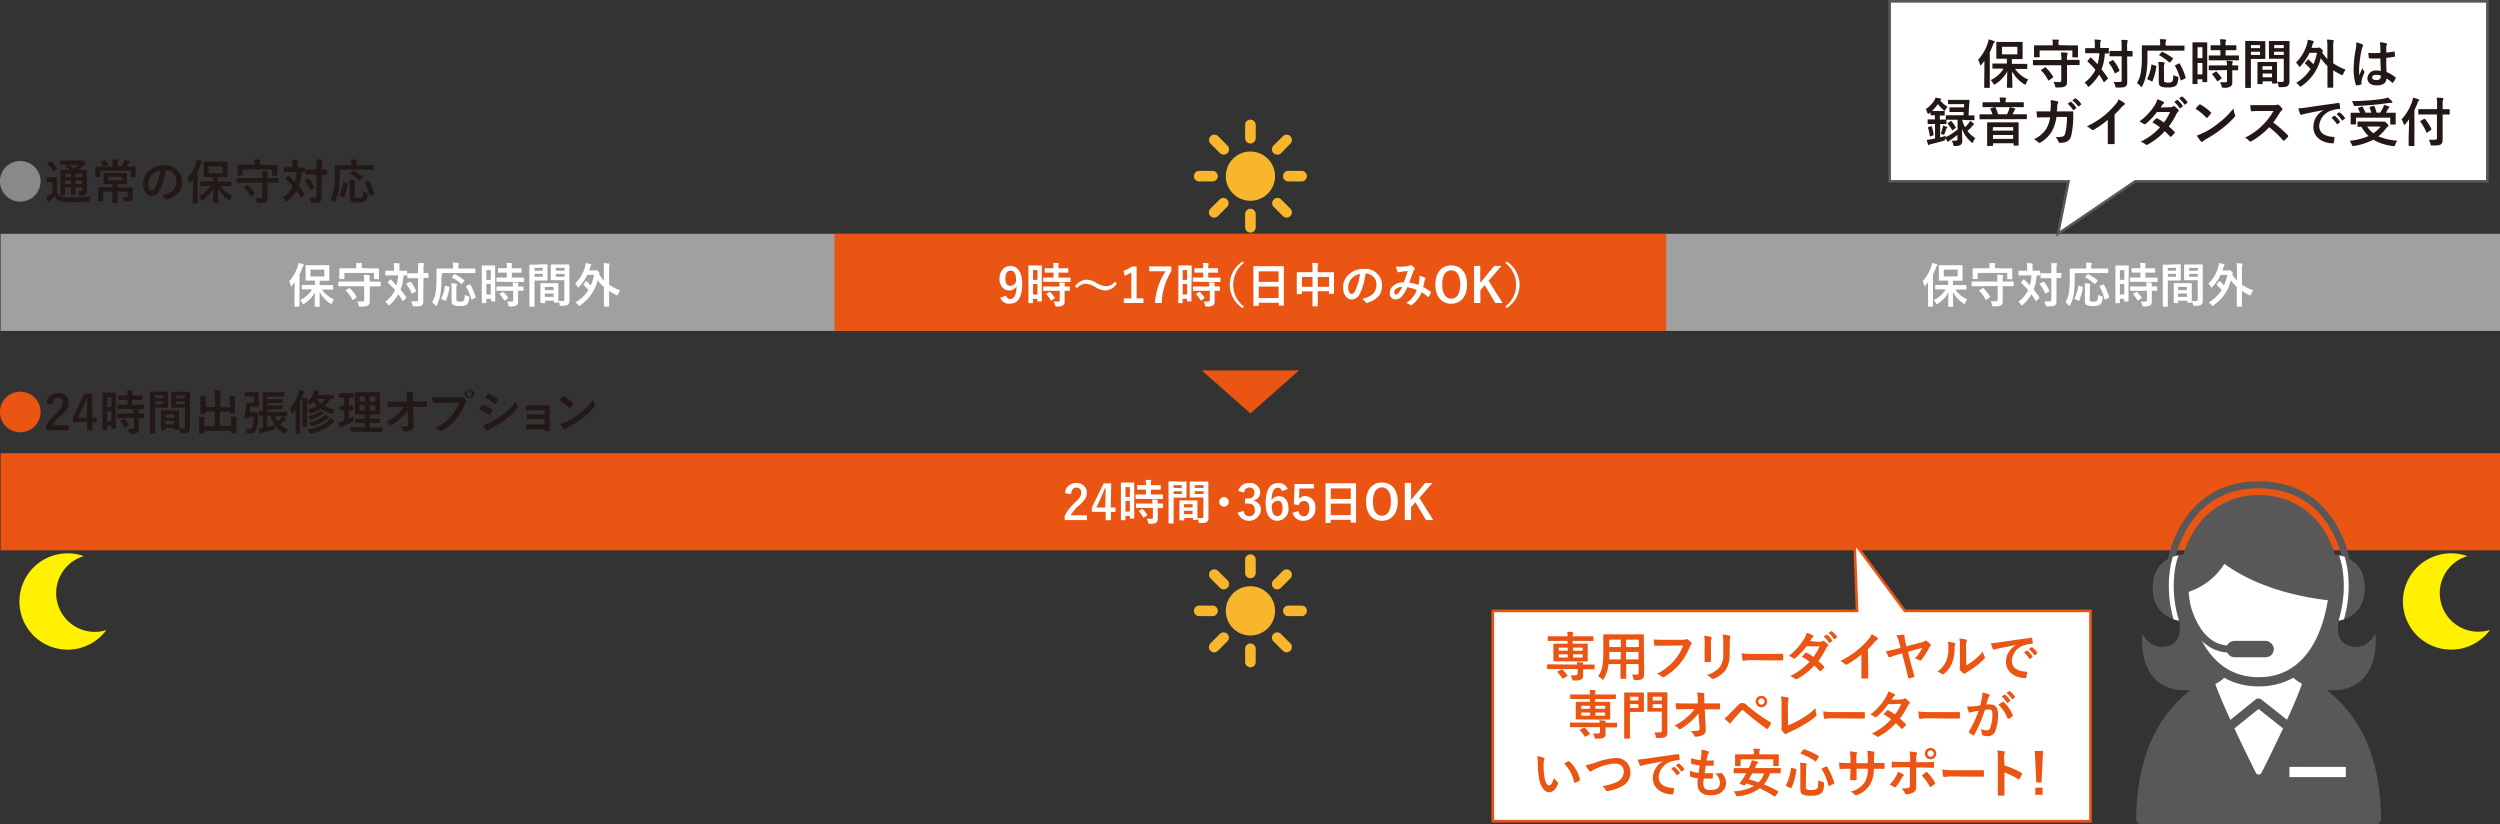 <svg xmlns="http://www.w3.org/2000/svg" viewBox="0 0 472.9 155.95"><rect x="0" y="0" width="472.9" height="155.95" fill="#333333" stroke="none"/><defs><style>.cls-1{fill:#ea5514;}.cls-2{fill:#9fa0a0;}.cls-3{fill:#fff100;}.cls-4{fill:#f8b62d;}.cls-5{fill:#898989;}.cls-6{fill:#231815;}.cls-13,.cls-7,.cls-8,.cls-9{fill:#fff;}.cls-11,.cls-12,.cls-13,.cls-14,.cls-8{stroke:#595757;}.cls-11,.cls-12,.cls-13,.cls-8,.cls-9{stroke-miterlimit:10;}.cls-8,.cls-9{stroke-width:0.5px;}.cls-9{stroke:#ea5514;}.cls-10,.cls-12{fill:#595757;}.cls-11,.cls-14{fill:none;}.cls-11{stroke-width:1.32px;}.cls-12,.cls-13,.cls-14{stroke-width:1.74px;}.cls-14{stroke-linecap:round;stroke-linejoin:round;}</style></defs><title>flash24h_repair_back01</title><g id="レイヤー_2" data-name="レイヤー 2"><g id="レイヤー_1-2" data-name="レイヤー 1"><rect class="cls-1" x="0.11" y="85.73" width="472.79" height="18.37"/><rect class="cls-2" x="0.11" y="44.23" width="472.79" height="18.37"/><rect class="cls-1" x="157.85" y="44.23" width="157.32" height="18.37"/><path class="cls-3" d="M461.82,114.31a7.3,7.3,0,0,1,4.87-9.1l.07,0a9.11,9.11,0,1,0-.46,17.28,9.14,9.14,0,0,0,4.69-3.31l-.07,0A7.29,7.29,0,0,1,461.82,114.31Z"/><path class="cls-3" d="M10.94,114.31a7.29,7.29,0,0,1,4.87-9.1l.07,0a9.11,9.11,0,1,0,4.22,14l-.06,0A7.29,7.29,0,0,1,10.94,114.31Z"/><circle class="cls-4" cx="236.53" cy="115.55" r="4.66"/><path class="cls-4" d="M236.53,109.38a1,1,0,0,1-1-1v-2.52a1,1,0,1,1,2,0v2.52A1,1,0,0,1,236.53,109.38Z"/><path class="cls-4" d="M231.46,111.48a1,1,0,0,1-.71-.29L229,109.41a1,1,0,0,1,0-1.42,1,1,0,0,1,1.41,0l1.78,1.78a1,1,0,0,1-.7,1.71Z"/><path class="cls-4" d="M229.36,116.55h-2.52a1,1,0,0,1,0-2h2.52a1,1,0,0,1,0,2Z"/><path class="cls-4" d="M229.68,123.4a1,1,0,0,1-.71-1.71l1.78-1.78a1,1,0,0,1,1.41,0,1,1,0,0,1,0,1.42l-1.78,1.77A1,1,0,0,1,229.68,123.4Z"/><path class="cls-4" d="M236.53,126.23a1,1,0,0,1-1-1v-2.51a1,1,0,0,1,2,0v2.51A1,1,0,0,1,236.53,126.23Z"/><path class="cls-4" d="M243.37,123.4a1,1,0,0,1-.7-.3l-1.78-1.77a1,1,0,0,1,0-1.42,1,1,0,0,1,1.41,0l1.78,1.78a1,1,0,0,1,0,1.41A1,1,0,0,1,243.37,123.4Z"/><path class="cls-4" d="M246.21,116.55H243.7a1,1,0,0,1,0-2h2.51a1,1,0,0,1,0,2Z"/><path class="cls-4" d="M241.6,111.48a1,1,0,0,1-.71-1.71l1.78-1.78a1,1,0,0,1,1.41,0,1,1,0,0,1,0,1.42l-1.78,1.78A1,1,0,0,1,241.6,111.48Z"/><circle class="cls-4" cx="236.53" cy="33.32" r="4.66"/><path class="cls-4" d="M236.53,27.15a1,1,0,0,1-1-1V23.63a1,1,0,0,1,2,0v2.52A1,1,0,0,1,236.53,27.15Z"/><path class="cls-4" d="M231.46,29.25a1,1,0,0,1-.71-.3L229,27.18a1,1,0,0,1,0-1.42,1,1,0,0,1,1.41,0l1.78,1.78a1,1,0,0,1,0,1.41A1,1,0,0,1,231.46,29.25Z"/><path class="cls-4" d="M229.36,34.32h-2.52a1,1,0,0,1,0-2h2.52a1,1,0,0,1,0,2Z"/><path class="cls-4" d="M229.68,41.17a1,1,0,0,1-.71-1.71l1.78-1.78a1,1,0,0,1,1.41,1.41l-1.78,1.78A1,1,0,0,1,229.68,41.17Z"/><path class="cls-4" d="M236.53,44a1,1,0,0,1-1-1V40.49a1,1,0,1,1,2,0V43A1,1,0,0,1,236.53,44Z"/><path class="cls-4" d="M243.37,41.17a1,1,0,0,1-.7-.3l-1.78-1.78a1,1,0,0,1,1.41-1.41l1.78,1.78a1,1,0,0,1,0,1.41A1,1,0,0,1,243.37,41.17Z"/><path class="cls-4" d="M246.21,34.32H243.7a1,1,0,0,1,0-2h2.51a1,1,0,1,1,0,2Z"/><path class="cls-4" d="M241.6,29.25a1,1,0,0,1-.71-.3,1,1,0,0,1,0-1.41l1.78-1.78a1,1,0,0,1,1.41,0,1,1,0,0,1,0,1.42L242.3,29A1,1,0,0,1,241.6,29.25Z"/></g><g id="レイヤー_2-2" data-name="レイヤー 2"><path class="cls-5" d="M7.67,34.3a3.84,3.84,0,1,1-3.83-3.84A3.83,3.83,0,0,1,7.67,34.3Z"/><path class="cls-6" d="M10.77,36.43a1.45,1.45,0,0,0,.77.75,5.42,5.42,0,0,0,1.69.19,34.4,34.4,0,0,0,3.91-.23,1.62,1.62,0,0,0-.24.71c0,.29,0,.29-.34.3-1.15.07-2.25.1-3.19.1A6.44,6.44,0,0,1,11.25,38a2.07,2.07,0,0,1-.91-.82l-.85.8a1,1,0,0,0-.18.18c0,.06-.08.09-.13.09s-.09,0-.13-.12a7.25,7.25,0,0,1-.36-.85A4.89,4.89,0,0,0,9.21,37a5.13,5.13,0,0,0,.69-.56v-2H9.52c-.47,0-.58,0-.63,0s-.11,0-.11-.11v-.68c0-.09,0-.1.11-.1h1.8c.09,0,.1,0,.1.1s0,.3,0,.85ZM9.5,30.5a.23.23,0,0,1,.1-.05.12.12,0,0,1,.09.06,6,6,0,0,1,1.11,1.32c0,.08,0,.1-.05.18l-.51.39a.41.41,0,0,1-.11.06s-.05,0-.08-.07A6.64,6.64,0,0,0,9,31c-.07-.06-.06-.09,0-.15Zm6.94,4.27c0,.55,0,1,0,1.28a.85.85,0,0,1-.22.71c-.14.12-.34.21-.92.22-.27,0-.26,0-.31-.21a1.28,1.28,0,0,0-.23-.62l.57,0c.18,0,.24-.07.24-.26v-.44h-1.3v.25c0,.68,0,1,0,1s0,.11-.09.11h-.66c-.09,0-.1,0-.1-.11s0-.36,0-1v-.25H12.29v.35c0,.68,0,1,0,1.06s0,.1-.1.1h-.65c-.1,0-.11,0-.11-.1s0-.36,0-1.06V33.3c0-.7,0-1,0-1.07s0-.1.11-.1.35,0,1.19,0h.49a6.46,6.46,0,0,0-.77-.52s-.06,0-.06-.07,0-.06.07-.09l.45-.3h-.34c-.84,0-1.12,0-1.18,0s-.1,0-.1-.09v-.6c0-.1,0-.11.1-.11s.34,0,1.18,0h2.68a.6.6,0,0,0,.23,0,.27.27,0,0,1,.14,0c.07,0,.15.07.36.26s.28.3.28.39a.18.18,0,0,1-.15.17.9.9,0,0,0-.34.23c-.32.27-.61.5-1,.76h.33c.86,0,1.15,0,1.22,0s.09,0,.09.1,0,.43,0,1.16Zm-3-1.29v-.63H12.29v.63Zm0,1.32v-.64H12.29v.64Zm-.37-3.63a8.31,8.31,0,0,1,.91.71,8,8,0,0,0,.9-.71Zm1.18,1.68v.63h1.3v-.63Zm1.3,1.95v-.64h-1.3v.64Z"/><path class="cls-6" d="M19.76,31.52H21.3v-.37a4.77,4.77,0,0,0-.07-1c.34,0,.66,0,1,.07.08,0,.14.06.14.1a.7.7,0,0,1-.06.19,1.61,1.61,0,0,0-.05.63v.38h.7a4.25,4.25,0,0,0,.38-.73,1.51,1.51,0,0,0,.15-.48,7.47,7.47,0,0,1,.9.2c.08,0,.13.07.13.13a.19.19,0,0,1-.1.15,1.35,1.35,0,0,0-.16.19c-.13.22-.23.37-.35.54h.47c.83,0,1.13,0,1.19,0s.09,0,.09.1,0,.22,0,.46v.35c0,.8,0,1,0,1s0,.1-.09.1h-.71c-.1,0-.1,0-.1-.1V32.29H18.94V33.4c0,.1,0,.11-.1.11h-.71c-.09,0-.1,0-.1-.11s0-.19,0-1v-.28c0-.31,0-.47,0-.53s0-.1.1-.1.36,0,1.18,0h.23a4.67,4.67,0,0,0-.48-.81s0-.06,0-.08,0,0,.11-.06l.64-.24c.11,0,.11,0,.18.06a4.26,4.26,0,0,1,.47.78c.05.08,0,.1-.08.15Zm4,3.94c.89,0,1.2,0,1.25,0s.1,0,.1.1,0,.3,0,.83v.26c0,.23,0,.44,0,.63a.73.73,0,0,1-.22.58c-.17.14-.4.21-1.2.21-.28,0-.28,0-.33-.29a2,2,0,0,0-.17-.5l.72,0c.18,0,.26-.06.26-.26v-.76H22.22v1.06c0,.66,0,1,0,1s0,.1-.1.1h-.76c-.09,0-.1,0-.1-.1s0-.35,0-1V36.27H19.53v.92c0,.49,0,.72,0,.77s0,.11-.1.11h-.77c-.09,0-.09,0-.09-.11s0-.29,0-.82v-.85c0-.5,0-.7,0-.75s0-.1.09-.1.37,0,1.26,0h1.35v-.61h-.43c-.8,0-1.08,0-1.13,0s-.1,0-.1-.1,0-.2,0-.61v-.7c0-.42,0-.55,0-.61s0-.1.1-.1h4.19c.08,0,.09,0,.09.1s0,.19,0,.61v.7c0,.41,0,.56,0,.61s0,.1-.09.1-.35,0-1.15,0h-.55v.61Zm-.61-2H20.5v.66h2.63Z"/><path class="cls-6" d="M31.32,32.2a11.38,11.38,0,0,1-1.12,3.88,1.72,1.72,0,0,1-1.53,1c-.8,0-1.6-.84-1.6-2.31a3.3,3.3,0,0,1,1-2.34A3.93,3.93,0,0,1,31,31.31a3.09,3.09,0,0,1,3.43,3.12c0,1.67-1,2.73-2.78,3.28-.19,0-.27,0-.38-.16a1.8,1.8,0,0,0-.63-.57c1.52-.36,2.71-1,2.71-2.69a2,2,0,0,0-2-2.09Zm-2.58.87a2.61,2.61,0,0,0-.7,1.67c0,.82.33,1.28.61,1.28s.43-.11.67-.55a10.24,10.24,0,0,0,1-3.22A2.73,2.73,0,0,0,28.74,33.07Z"/><path class="cls-6" d="M36.5,35c0-.33,0-.75,0-1.13l-.5.66c-.06.07-.11.11-.14.11s-.08-.05-.11-.16a3,3,0,0,0-.32-.77,7.88,7.88,0,0,0,1.64-2.86,2.7,2.7,0,0,0,.14-.64,6.52,6.52,0,0,1,.88.27c.09,0,.14.07.14.14s0,.1-.1.15a1,1,0,0,0-.19.37,10.91,10.91,0,0,1-.55,1.26V37c0,.87,0,1.31,0,1.36s0,.1-.1.1h-.75c-.08,0-.09,0-.09-.1s0-.49,0-1.36Zm2.7.2c-.89,0-1.2,0-1.26,0s-.09,0-.09-.1V34.4c0-.09,0-.1.09-.1s.37,0,1.26,0h1.12V33.5h-.51c-.81,0-1.09,0-1.15,0s-.1,0-.1-.1,0-.28,0-.79V31.49c0-.52,0-.73,0-.8s0-.1.1-.1.34,0,1.15,0h2c.81,0,1.08,0,1.14,0s.1,0,.1.1,0,.28,0,.8v1.14c0,.51,0,.74,0,.79s0,.1-.1.1-.33,0-1.14,0h-.59v.82h1.22c.88,0,1.19,0,1.24,0s.09,0,.09.1v.67c0,.09,0,.1-.09.1s-.36,0-1.24,0h-.75A5.26,5.26,0,0,0,43.93,37a2.33,2.33,0,0,0-.36.68c0,.14-.08.2-.13.2a.53.53,0,0,1-.21-.1,5.75,5.75,0,0,1-2-2.17c0,1.13.05,2.4.05,2.71,0,.09,0,.1-.1.1H40.4c-.09,0-.1,0-.1-.1,0-.3.05-1.52.06-2.66a5.66,5.66,0,0,1-2,2.15c-.11.06-.16.11-.21.11S38,37.84,38,37.7a2.34,2.34,0,0,0-.42-.57,5.25,5.25,0,0,0,2.28-2Zm2.9-3.72H39.48v1.29H42.1Z"/><path class="cls-6" d="M46,34.57c-.81,0-1.09,0-1.14,0s-.1,0-.1-.11V33.8c0-.09,0-.1.1-.1s.33,0,1.14,0h3.63a8,8,0,0,0-.07-1.29c.34,0,.67,0,1,.06.09,0,.14.07.14.11a.59.59,0,0,1-.05.19,2.48,2.48,0,0,0-.06.91v0h.84c.8,0,1.08,0,1.13,0s.1,0,.1.1v.68c0,.1,0,.11-.1.11s-.33,0-1.13,0h-.84V36c0,.5,0,.93,0,1.39s-.07.63-.3.81-.56.22-1.38.23c-.29,0-.29,0-.36-.27a2.43,2.43,0,0,0-.27-.7,9.15,9.15,0,0,0,1,0c.25,0,.34-.07.34-.28V34.57Zm5.14-3.37c.84,0,1.14,0,1.2,0s.1,0,.1.1,0,.22,0,.47v.38c0,.8,0,.92,0,1s0,.09-.1.09h-.76c-.09,0-.1,0-.1-.09V32.05H45.9v1.07c0,.09,0,.09-.1.09h-.75c-.09,0-.1,0-.1-.09s0-.19,0-1v-.31c0-.32,0-.48,0-.54s0-.1.1-.1.36,0,1.19,0h1.9v-.15a3.84,3.84,0,0,0-.06-.85c.32,0,.65,0,1,0,.09,0,.14.05.14.09a.37.37,0,0,1,0,.18,1.7,1.7,0,0,0,0,.54v.15ZM46.77,35c.08-.06.11-.05.18,0a7.37,7.37,0,0,1,1.25,1.56c0,.08,0,.11-.06.18l-.62.44a.19.19,0,0,1-.11,0s0,0-.07-.07a6.16,6.16,0,0,0-1.16-1.61c-.08-.07-.06-.1,0-.17Z"/><path class="cls-6" d="M54.51,33.3a.14.14,0,0,1,.09,0,.08.08,0,0,1,.08,0c.36.36.72.73,1.07,1.1a7.79,7.79,0,0,0,.32-1.88H54.84c-.78,0-1,0-1.09,0s-.1,0-.1-.11v-.67c0-.09,0-.1.1-.1s.31,0,1.09,0h.46V31.1a3.37,3.37,0,0,0-.08-.87,6.11,6.11,0,0,1,1,.06c.09,0,.14,0,.14.09a.45.45,0,0,1,0,.18,1.52,1.52,0,0,0-.05.54v.58h.27c.78,0,1,0,1.09,0s.1,0,.1.1v.67c0,.1,0,.11-.1.11l-.57,0a9.27,9.27,0,0,1-.57,2.67,17.15,17.15,0,0,1,1.05,1.44c.06.07.07.1,0,.19l-.53.48a.22.22,0,0,1-.1.07s-.05,0-.08-.09c-.24-.41-.49-.81-.76-1.19A8.24,8.24,0,0,1,54.37,38c-.09.08-.14.13-.19.13s-.1-.07-.18-.19a1.78,1.78,0,0,0-.49-.53,6.15,6.15,0,0,0,1.86-2.18,14.28,14.28,0,0,0-1.32-1.4c-.07,0-.07-.08,0-.16Zm3.76.43c.09-.06.12-.06.18,0a6.79,6.79,0,0,1,1,1.68c0,.09,0,.12-.06.17l-.58.33c-.11.07-.12.06-.16,0a7.26,7.26,0,0,0-1-1.7c-.06-.08-.05-.11,0-.17Zm2.55,1.78c0,.63,0,1.31,0,1.82s-.05.66-.28.85-.55.19-1.43.19c-.27,0-.27,0-.33-.27a2.08,2.08,0,0,0-.27-.67c.35,0,.76,0,1,0s.33-.07.33-.28V33H59c-.75,0-1,0-1.06,0s-.1,0-.1-.1v-.73c0-.09,0-.1.1-.1s.31,0,1.06,0h.87v-.64a9.3,9.3,0,0,0-.06-1.27c.33,0,.66,0,1,.06.09,0,.14.05.14.1a.41.41,0,0,1,0,.19,2.48,2.48,0,0,0-.06.91v.65c.57,0,.79,0,.83,0s.1,0,.1.1V33c0,.09,0,.1-.1.1l-.83,0Z"/><path class="cls-6" d="M64.25,33.13A17.56,17.56,0,0,1,64.08,36a6.75,6.75,0,0,1-.68,2.12c-.07.12-.1.17-.15.17s-.1,0-.18-.14a2.32,2.32,0,0,0-.58-.5,5.38,5.38,0,0,0,.68-2A16,16,0,0,0,63.32,33c0-1.1,0-1.59,0-1.64s0-.1.11-.1h3v-.37a4,4,0,0,0,0-.73c.33,0,.65,0,.95.05.09,0,.15.05.15.09a.39.39,0,0,1-.06.17,1,1,0,0,0-.06.39v.4h3.12c.09,0,.1,0,.1.1V32c0,.08,0,.09-.1.09s-.35,0-1.19,0h-5Zm1.41,1.53c.11,0,.13,0,.11.14a9.16,9.16,0,0,1-.66,2.48c0,.09-.08.07-.19,0L64.31,37c-.11,0-.11-.1-.07-.18a7.07,7.07,0,0,0,.68-2.26c0-.1,0-.1.16-.07Zm1.43,2.26c0,.3,0,.39.12.47a1.14,1.14,0,0,0,.58.09,1,1,0,0,0,.64-.13c.17-.15.22-.46.23-1.16a2.54,2.54,0,0,0,.65.27c.24,0,.24,0,.22.29-.07.8-.24,1.13-.52,1.32a2.27,2.27,0,0,1-1.27.23,2.37,2.37,0,0,1-1.31-.22c-.18-.14-.25-.32-.25-.81V35.09c0-.37,0-.8-.06-1.08a9.06,9.06,0,0,1,.91.07c.11,0,.18.05.18.12a.32.32,0,0,1-.07.19,2.65,2.65,0,0,0,0,.72Zm-.43-4.61c.09-.09.09-.09.18-.05a9.87,9.87,0,0,1,1.72,1.12.1.1,0,0,1,.06.07s0,0-.06.11l-.43.49c-.09.11-.11.11-.17.05a9.66,9.66,0,0,0-1.67-1.2c-.07,0-.08,0,0-.14Zm3.43,4.76c-.13.06-.15.06-.18,0A10.3,10.3,0,0,0,69,34.62c0-.08,0-.11.08-.16l.54-.25c.11-.05.13-.05.17,0a11,11,0,0,1,1,2.38c0,.1,0,.11-.11.17Z"/><path class="cls-1" d="M7.67,77.92a3.84,3.84,0,1,1-3.83-3.83A3.83,3.83,0,0,1,7.67,77.92Z"/><path class="cls-6" d="M8.81,76.28a2,2,0,0,1,2.12-1.9A1.81,1.81,0,0,1,13,76.23c0,.77-.33,1.34-1.39,2.32a7,7,0,0,0-1.67,1.91H13v.9H8.75v-.8a8.76,8.76,0,0,1,2-2.55c.9-.86,1.1-1.22,1.1-1.79a.85.85,0,0,0-.9-1c-.57,0-.92.42-1,1.24Z"/><path class="cls-6" d="M17.46,79h.86v.85h-.86v1.55h-1V79.81H13.81V79L16,74.45h1.42Zm-1-1.51c0-.73,0-1.42.05-2.11h-.13c-.22.59-.48,1.2-.76,1.8L14.74,79h1.69Z"/><path class="cls-6" d="M21.9,78.28c0,2.24,0,2.64,0,2.7s0,.1-.1.1h-.65c-.08,0-.09,0-.09-.1v-.4h-.83v.71c0,.09,0,.1-.09.1h-.67c-.09,0-.09,0-.09-.1s0-.51,0-2.77v-2c0-1.63,0-2.11,0-2.16s0-.1.09-.1h2.33c.09,0,.1,0,.1.1s0,.49,0,1.81Zm-1.65-3.15V77h.83V75.13Zm.83,4.63V77.82h-.83v1.94Zm2.39-2.39h-1.2c-.1,0-.11,0-.11-.1v-.62c0-.09,0-.1.11-.1h1.85v-.92H22.56c-.09,0-.1,0-.1-.09v-.63c0-.1,0-.11.1-.11s.34,0,1.14,0h.42a8.73,8.73,0,0,0-.06-1c.35,0,.59,0,.93.06.09,0,.14,0,.14.09a.67.67,0,0,1-.05.19,1.91,1.91,0,0,0,0,.68h.6c.82,0,1.09,0,1.15,0s.1,0,.1.11v.63c0,.09,0,.09-.1.09H25v.92h2.16c.1,0,.11,0,.11.1v.62c0,.1,0,.1-.11.1H23.47Zm0,1.69c-.86,0-1.14,0-1.2,0s-.11,0-.11-.1v-.63c0-.09,0-.1.11-.1s.34,0,1.2,0h1.77a6.58,6.58,0,0,0-.06-.8c.34,0,.67,0,.91.09s.15,0,.15.09a.42.42,0,0,1,0,.16,1,1,0,0,0,0,.46c.61,0,.86,0,.9,0s.11,0,.11.1V79c0,.09,0,.1-.11.1l-.9,0V80c0,.41,0,.8,0,1.11a.83.83,0,0,1-.31.76,2,2,0,0,1-1.17.2c-.27,0-.28,0-.35-.27a1.9,1.9,0,0,0-.27-.66c.32,0,.59,0,.89,0s.29-.07.29-.28V79.06Zm-.15.25c.09,0,.11,0,.19,0a7.67,7.67,0,0,1,.82,1c.06.08.05.1,0,.17l-.55.37c-.05,0-.08.06-.11.06s0,0-.07-.06a7.29,7.29,0,0,0-.79-1.11c-.07-.07-.07-.1,0-.16Z"/><path class="cls-6" d="M30.79,74.09c.59,0,.86,0,.91,0s.09,0,.09.11,0,.31,0,.85v1.12c0,.55,0,.8,0,.86s0,.1-.09.1H29.33V80c0,1.25,0,1.86,0,1.92s0,.1-.1.1h-.76c-.09,0-.1,0-.1-.1s0-.67,0-1.92V76.12c0-1.26,0-1.89,0-1.94s0-.11.1-.11.4,0,1.06,0Zm-1.46.67v.54h1.56v-.54Zm1.56,1.15H29.33v.54h1.56Zm-.34,5.5c-.09,0-.1,0-.1-.11s0-.3,0-1.63v-.79c0-.79,0-1.06,0-1.13s0-.1.1-.1.28,0,1,0h1.22c.68,0,.9,0,1,0s.1,0,.1.1,0,.33,0,1v.89c0,1.3,0,1.55,0,1.59s0,.1-.1.1H33c-.09,0-.1,0-.1-.1v-.28H31.29v.37c0,.1,0,.11-.1.11ZM31.29,79h1.65v-.6H31.29Zm1.65,1.28v-.63H31.29v.63Zm3-1.18c0,.63,0,1.35,0,1.79a1,1,0,0,1-.26.83c-.19.17-.44.24-1.29.24-.27,0-.27,0-.32-.28a3.19,3.19,0,0,0-.22-.66,5.65,5.65,0,0,0,.76.05c.29,0,.37-.08.37-.35V77.1H32.51c-.09,0-.1,0-.1-.1s0-.27,0-.8V75c0-.52,0-.74,0-.79s0-.11.1-.11.29,0,1,0h1.32c.71,0,1,0,1,0s.1,0,.1.11,0,.42,0,1.19Zm-2.59-4.31v.54H35v-.54ZM35,76.45v-.54H33.31v.54Z"/><path class="cls-6" d="M43.43,76a9.15,9.15,0,0,0,0-1.14c.34,0,.62,0,.94.06.09,0,.14,0,.14.1a.53.53,0,0,1,0,.18,2.54,2.54,0,0,0-.07.88V77.3c0,.54,0,.8,0,.86s0,.11-.09.11h-.74c-.1,0-.11,0-.11-.11v-.33H41.58V80.6h2.14v-.69a7.3,7.3,0,0,0-.06-1.14c.34,0,.64,0,1,.06.08,0,.13.06.13.1a.8.8,0,0,1,0,.18,2.54,2.54,0,0,0-.07.88v1.09c0,.51,0,.74,0,.8s0,.09-.1.09h-.74c-.09,0-.09,0-.09-.09v-.42H38.59v.46c0,.08,0,.09-.1.09h-.73c-.1,0-.11,0-.11-.09s0-.29,0-.79V79.94a7.24,7.24,0,0,0-.06-1.13,9.49,9.49,0,0,1,1,.06c.09,0,.15,0,.15.1a1.21,1.21,0,0,1-.05.18,2.15,2.15,0,0,0-.07.78v.67h2V77.83H38.88v.36c0,.09,0,.1-.1.1H38c-.09,0-.09,0-.09-.1s0-.31,0-.85V76a9.32,9.32,0,0,0-.05-1.15,9.49,9.49,0,0,1,1,.06c.09,0,.13,0,.13.11a1.49,1.49,0,0,1,0,.18,2.3,2.3,0,0,0-.06.79v1h1.74V75a9,9,0,0,0-.06-1.16c.34,0,.67,0,1,.07.08,0,.13,0,.13.09a.7.7,0,0,1,0,.18,2.8,2.8,0,0,0-.05.83v2h1.85Z"/><path class="cls-6" d="M48.14,78c.43,0,.54,0,.6,0s.11,0,.1.11,0,.45,0,.64a7.88,7.88,0,0,1-.39,2.64c-.16.41-.47.61-1.13.61h-.43c-.19,0-.19,0-.25-.31a2.69,2.69,0,0,0-.2-.64,5.51,5.51,0,0,0,.8.07.52.52,0,0,0,.42-.18,5.76,5.76,0,0,0,.32-2.11h-.85c0,.12-.05.22-.07.34s-.05.12-.44.06-.45-.09-.43-.22a18.34,18.34,0,0,0,.34-2.06c0-.22,0-.42,0-.64s0-.12.12-.12.26,0,.61,0h.82V75H46.38c-.09,0-.09,0-.09-.09V74.3c0-.1,0-.11.09-.11s.23,0,.8,0h1c.43,0,.6,0,.66,0s.1,0,.1.11,0,.28,0,.81V76c0,.53,0,.76,0,.81s0,.1-.1.1H47.35c0,.37-.08.72-.13,1Zm2.42-2.5h1.65c.81,0,1.09,0,1.14,0s.09,0,.09.1v.53c0,.09,0,.1-.09.1s-.33,0-1.14,0H50.56v.47h1.65c.8,0,1.08,0,1.14,0s.09,0,.09.1v.52c0,.1,0,.11-.09.11s-.34,0-1.14,0H50.56v.47H53c.86,0,1.16,0,1.21,0s.11,0,.11.1v.66c0,.09,0,.1-.11.1s-.35,0-1.21,0h-1a4.13,4.13,0,0,0,.51,1,5.52,5.52,0,0,0,.64-.64,2,2,0,0,0,.25-.35c.21.14.43.3.63.46s.08.07.08.12,0,.09-.1.12a.52.52,0,0,0-.26.17,5.82,5.82,0,0,1-.79.66,4.47,4.47,0,0,0,1.57.94,1.67,1.67,0,0,0-.38.59c-.06.17-.1.23-.16.23a.74.74,0,0,1-.22-.08A5.13,5.13,0,0,1,52,80.38a3,3,0,0,0,0,.54c0,.29,0,.29-.28.37-.76.23-1.39.39-2,.51a3.46,3.46,0,0,0-.34.11.22.22,0,0,1-.14.06c-.06,0-.11,0-.14-.12-.07-.26-.13-.59-.19-.84l.81-.09V78.63H49.1c-.1,0-.11,0-.11-.1v-.66c0-.09,0-.1.11-.1s.2,0,.6,0V75.3c0-.64,0-1,0-1s0-.1.1-.1.32,0,1.09,0h1.71c.78,0,1,0,1.09,0s.1,0,.1.1v.65c0,.09,0,.09-.1.09H50.56Zm-.05,5.28A13.61,13.61,0,0,0,52,80.37a5.68,5.68,0,0,1-.84-1.75h-.6Z"/><path class="cls-6" d="M55.89,78.63c0-.34,0-.77,0-1.17-.16.21-.33.43-.51.64s-.12.13-.17.13-.07,0-.09-.16a2.7,2.7,0,0,0-.3-.78,8.59,8.59,0,0,0,1.63-2.87,2.62,2.62,0,0,0,.14-.63,5.72,5.72,0,0,1,.85.25c.1,0,.13.07.13.14a.17.17,0,0,1-.09.15,1.09,1.09,0,0,0-.18.38,11.46,11.46,0,0,1-.54,1.3v4.57c0,.88,0,1.32,0,1.37s0,.1-.1.1H56c-.09,0-.1,0-.1-.1s0-.49,0-1.37Zm7.29-3.24c0,.09,0,.1-.09.1h-.67a4.47,4.47,0,0,1-1,1.31,6.76,6.76,0,0,0,2,.67,2,2,0,0,0-.28.57c-.07.19-.08.25-.17.25a.63.63,0,0,1-.19,0,7.61,7.61,0,0,1-2.09-.92,7.69,7.69,0,0,1-1.84.8.67.67,0,0,1-.19,0c-.09,0-.12-.07-.19-.23a1.87,1.87,0,0,0-.3-.49A7.64,7.64,0,0,0,60,76.8a4.08,4.08,0,0,1-.72-.88c-.12.15-.27.31-.42.47s-.15.15-.2.15-.1-.06-.19-.16a1.35,1.35,0,0,0-.38-.34v3.33c0,.79,0,1.17,0,1.23s0,.11-.1.11h-.69c-.09,0-.1,0-.1-.11s0-.44,0-1.23v-2.9a8.91,8.91,0,0,0-.06-1.16,8,8,0,0,1,.89.07c.08,0,.15.05.15.1s0,.13-.07.2a1,1,0,0,0,0,.32,4.91,4.91,0,0,0,1.19-1.68,2.24,2.24,0,0,0,.17-.55c.28.06.51.11.79.19.07,0,.11.06.11.11a.19.19,0,0,1-.07.14.94.94,0,0,0-.17.29l-.12.24h2c.76,0,1,0,1.06,0s.09,0,.09.09Zm-1,4.1a1.6,1.6,0,0,0,.33-.4,6.24,6.24,0,0,1,.68.48c.06.05.08.08.08.13a.14.14,0,0,1-.09.12,1,1,0,0,0-.29.2,7.85,7.85,0,0,1-4,2l-.2,0c-.08,0-.11,0-.17-.18a2,2,0,0,0-.39-.57A7.27,7.27,0,0,0,62.17,79.49Zm-1-1.39c.06,0,.07.06.07.1s0,.08-.09.1a1,1,0,0,0-.3.16,6.65,6.65,0,0,1-1.87.91l-.21,0c-.08,0-.1,0-.16-.16a2.07,2.07,0,0,0-.37-.45A6.31,6.31,0,0,0,60.2,78a1.15,1.15,0,0,0,.34-.31A6.08,6.08,0,0,1,61.2,78.1Zm0,.64a1.64,1.64,0,0,0,.34-.36,4.7,4.7,0,0,1,.66.43c.07,0,.08.07.08.11a.11.11,0,0,1-.09.11,1,1,0,0,0-.32.2,7.3,7.3,0,0,1-2.66,1.34.69.69,0,0,1-.21.06c-.07,0-.1-.06-.16-.18a2.19,2.19,0,0,0-.38-.5A6.49,6.49,0,0,0,61.18,78.74Zm-1.26-3.26a3.71,3.71,0,0,0,.81.87,3.52,3.52,0,0,0,.75-.87Z"/><path class="cls-6" d="M66,79.23c.31-.14.62-.29.93-.46a5.78,5.78,0,0,0,0,.59c0,.29,0,.29-.22.43a18.46,18.46,0,0,1-1.95.86,2.31,2.31,0,0,0-.28.14.22.22,0,0,1-.14.06c-.05,0-.08,0-.12-.12a7.7,7.7,0,0,1-.22-.84,6.57,6.57,0,0,0,.84-.22l.26-.09v-2c-.56,0-.73,0-.79,0s-.1,0-.1-.1V76.9c0-.1,0-.11.1-.11s.23,0,.79,0V75.22h0c-.6,0-.79,0-.85,0s-.09,0-.09-.1v-.65c0-.1,0-.11.09-.11s.25,0,.85,0H66c.61,0,.8,0,.84,0s.1,0,.1.11v.65c0,.09,0,.1-.1.1s-.23,0-.83,0v1.59c.49,0,.66,0,.72,0s.09,0,.09.11v.65c0,.09,0,.1-.09.1s-.23,0-.72,0Zm1.64,2.41c-.89,0-1.19,0-1.25,0s-.1,0-.1-.1v-.64c0-.09,0-.1.1-.1s.36,0,1.25,0H69V80h-.56c-.83,0-1.1,0-1.16,0s-.1,0-.1-.1v-.62c0-.09,0-.1.1-.1s.33,0,1.16,0H69V78.4h-.58c-.82,0-1.12,0-1.17,0s-.11,0-.11-.09,0-.34,0-1v-2c0-.64,0-.92,0-1s0-.1.11-.1.35,0,1.17,0H70.6c.83,0,1.11,0,1.18,0s.1,0,.1.1,0,.34,0,1v2c0,.66,0,1,0,1s0,.09-.1.09-.35,0-1.18,0h-.66v.78h.69c.81,0,1.1,0,1.16,0s.1,0,.1.1v.62c0,.09,0,.1-.1.1s-.35,0-1.16,0h-.69v.88h1c.88,0,1.19,0,1.24,0s.1,0,.1.1v.64c0,.09,0,.1-.1.1s-.36,0-1.24,0ZM69,75.94V75H68v.91Zm0,1.71v-1H68v1Zm.9-2.62v.91H71V75ZM71,76.68H69.94v1H71Z"/><path class="cls-6" d="M77.1,77.71a7.31,7.31,0,0,1-1.27,1.38,10.45,10.45,0,0,1-1.7,1.27.46.46,0,0,1-.21.08.18.18,0,0,1-.15-.09,2,2,0,0,0-.74-.53,10.68,10.68,0,0,0,2.09-1.43A8.59,8.59,0,0,0,76.45,77H74.87c-.47,0-1,0-1.44,0-.08,0-.12,0-.12-.15a7.23,7.23,0,0,1-.08-.88c.54,0,1.08,0,1.62,0H77l0-.8a4.62,4.62,0,0,0-.14-1.06,6.27,6.27,0,0,1,1.13.1c.09,0,.12,0,.12.1a.51.51,0,0,1,0,.14,2.84,2.84,0,0,0,0,.83l0,.68h.79c.63,0,1.08,0,1.74,0,.09,0,.14,0,.14.1,0,.26,0,.54,0,.79a.11.11,0,0,1-.13.12c-.65,0-1.17,0-1.73,0H78.1l.16,3.38a1,1,0,0,1-.43,1,2.78,2.78,0,0,1-1.25.31c-.17,0-.23,0-.28-.15a1.76,1.76,0,0,0-.63-.8,6.71,6.71,0,0,0,1.27-.09c.21,0,.28-.14.26-.53Z"/><path class="cls-6" d="M83.54,76.22c-.59,0-1.1,0-1.49,0-.11,0-.15-.06-.17-.18s-.06-.65-.08-.91c.41,0,.88.06,1.73.06h3.21a.91.91,0,0,0,.5-.09.33.33,0,0,1,.15-.05.25.25,0,0,1,.16.06,4,4,0,0,1,.61.62.34.34,0,0,1,.07.18.24.24,0,0,1-.09.17,1.06,1.06,0,0,0-.21.35,10.57,10.57,0,0,1-1.74,2.93,10.16,10.16,0,0,1-2.56,2.14.38.38,0,0,1-.24.08.28.28,0,0,1-.23-.1,2.7,2.7,0,0,0-.84-.49,8.78,8.78,0,0,0,3-2.25,7.61,7.61,0,0,0,1.52-2.57Zm6.22-1.73a1,1,0,0,1-1.94,0,1,1,0,0,1,1.94,0Zm-1.5,0a.52.52,0,0,0,.53.54.54.54,0,0,0,0-1.07A.52.52,0,0,0,88.26,74.49Z"/><path class="cls-6" d="M91.13,76.66a.19.19,0,0,1,.18-.09,6.35,6.35,0,0,1,1.72.89c.07,0,.1.08.1.13a.22.22,0,0,1,0,.1,3.29,3.29,0,0,1-.4.68q-.06.09-.12.09a.14.14,0,0,1-.1,0,8.21,8.21,0,0,0-1.82-1C90.88,77.07,91,76.81,91.13,76.66ZM92.59,80a15,15,0,0,0,2.47-1.55,16.49,16.49,0,0,0,2.59-2.52,5,5,0,0,0,.26,1,.45.45,0,0,1,0,.17.28.28,0,0,1-.1.21,16.26,16.26,0,0,1-2.29,2.08,20.64,20.64,0,0,1-2.69,1.69,3.36,3.36,0,0,0-.52.31.21.21,0,0,1-.14.07.2.2,0,0,1-.18-.11,5.66,5.66,0,0,1-.67-.91A4.42,4.42,0,0,0,92.59,80Zm-.37-5.41c.07-.1.12-.12.23-.07a6.18,6.18,0,0,1,1.69,1,.13.13,0,0,1,.07.12.17.17,0,0,1,0,.11,4,4,0,0,1-.46.68.11.11,0,0,1-.09,0,.22.22,0,0,1-.14-.06,8.44,8.44,0,0,0-1.74-1.11C91.9,75.08,92.07,74.83,92.22,74.59Z"/><path class="cls-6" d="M103,77.6h-2.08c-.42,0-.86.05-1.26.05-.08,0-.13-.06-.14-.2s0-.4,0-.74c.51,0,.79,0,1.44,0h2.9c.11,0,.14.05.13.14,0,.41,0,.78,0,1.18v2.08c0,.4,0,.82,0,1.28,0,.13,0,.16-.2.17l-.61,0c-.14,0-.16,0-.16-.14V81.2h-2.14c-.42,0-.82,0-1.24,0-.09,0-.11,0-.12-.18a4.81,4.81,0,0,1,0-.75c.49,0,.93,0,1.45,0H103v-1h-1.91c-.41,0-.85,0-1.23,0-.11,0-.15,0-.16-.2a6.7,6.7,0,0,1,0-.72c.48,0,.82.05,1.4.05H103Z"/><path class="cls-6" d="M106.41,75a.17.17,0,0,1,.12-.07.21.21,0,0,1,.12.05,9,9,0,0,1,1.72,1.28s.08.09.08.12a.24.24,0,0,1,0,.12c-.14.18-.43.54-.56.67s-.07.08-.11.08-.07,0-.12-.08a9.47,9.47,0,0,0-1.83-1.46C106,75.49,106.24,75.21,106.41,75Zm.78,4.75a13.11,13.11,0,0,0,2.59-1.68,13.3,13.3,0,0,0,2.47-2.44,4.63,4.63,0,0,0,.25,1,.41.41,0,0,1,0,.17c0,.08,0,.15-.15.27a14.17,14.17,0,0,1-2.07,1.91,18.72,18.72,0,0,1-2.72,1.76,3.5,3.5,0,0,0-.6.42.26.26,0,0,1-.16.09.22.22,0,0,1-.15-.1,5.49,5.49,0,0,1-.72-1A5.79,5.79,0,0,0,107.19,79.78Z"/><path class="cls-7" d="M201.46,93.28a2,2,0,0,1,2.12-1.9,1.81,1.81,0,0,1,2,1.86c0,.76-.33,1.34-1.39,2.32a6.81,6.81,0,0,0-1.67,1.91h3.09v.9H201.4v-.8a8.63,8.63,0,0,1,2-2.55c.9-.86,1.1-1.22,1.1-1.79a.85.85,0,0,0-.9-1c-.57,0-.92.42-1,1.24Z"/><path class="cls-7" d="M210.11,96H211v.84h-.85v1.56h-1V96.81h-2.62V96l2.24-4.56h1.42Zm-1-1.52c0-.73,0-1.41.06-2.1H209c-.22.59-.48,1.19-.76,1.8L207.39,96h1.68Z"/><path class="cls-7" d="M214.55,95.28c0,2.24,0,2.65,0,2.7s0,.1-.09.1h-.65c-.08,0-.09,0-.09-.1v-.39h-.83v.71c0,.09,0,.1-.09.1h-.67c-.09,0-.1,0-.1-.1s0-.52,0-2.77v-2c0-1.63,0-2.1,0-2.16s0-.1.1-.1.24,0,.78,0h.77c.54,0,.71,0,.78,0s.09,0,.09.1,0,.5,0,1.82Zm-1.65-3.14V94h.83V92.14Zm.83,4.63v-2h-.83v2Zm2.39-2.4c-.85,0-1.15,0-1.2,0s-.11,0-.11-.11v-.62c0-.09,0-.1.11-.1s.35,0,1.2,0h.65v-.93h-.42c-.8,0-1.08,0-1.14,0s-.11,0-.11-.1v-.63c0-.1,0-.11.11-.11s.34,0,1.14,0h.42a8.54,8.54,0,0,0-.06-1,6.88,6.88,0,0,1,.92.06c.09,0,.15,0,.15.09a.47.47,0,0,1-.06.19,2.32,2.32,0,0,0,0,.67h.6c.82,0,1.09,0,1.15,0s.1,0,.1.11v.63c0,.09,0,.1-.1.1s-.33,0-1.15,0h-.6v.93h.95c.86,0,1.16,0,1.21,0s.11,0,.11.1v.62c0,.1,0,.11-.11.11s-.35,0-1.21,0Zm0,1.7H215c-.1,0-.11,0-.11-.1v-.63c0-.09,0-.09.11-.09h3a6.39,6.39,0,0,0-.06-.79l.91.08c.1,0,.15.06.15.1a.37.37,0,0,1,0,.15,1.06,1.06,0,0,0,0,.46h.9c.1,0,.11,0,.11.09V96c0,.09,0,.1-.11.1h-.9V97c0,.41,0,.8,0,1.1a.84.84,0,0,1-.31.77,2.15,2.15,0,0,1-1.18.2c-.27,0-.27,0-.34-.27a1.9,1.9,0,0,0-.27-.66c.32,0,.59,0,.88,0s.3-.08.3-.28V96.07Zm-.15.25c.09-.06.11-.06.18,0a6.45,6.45,0,0,1,.83,1c.06.08,0,.11,0,.17l-.55.38c-.06,0-.08.06-.11.06s0,0-.07-.07a7.82,7.82,0,0,0-.79-1.11c-.07-.07-.07-.09,0-.16Z"/><path class="cls-7" d="M223.44,91.1c.58,0,.85,0,.91,0s.09,0,.09.11,0,.31,0,.85v1.12c0,.55,0,.8,0,.85s0,.11-.09.11-.33,0-.91,0H222V97c0,1.24,0,1.85,0,1.92s0,.1-.1.1h-.77c-.09,0-.09,0-.09-.1s0-.68,0-1.92v-3.9c0-1.25,0-1.88,0-1.93s0-.11.09-.11.41,0,1.07,0Zm-1.46.67v.53h1.56v-.53Zm1.56,1.14H222v.54h1.56Zm-.34,5.51c-.09,0-.1,0-.1-.11s0-.3,0-1.63v-.79c0-.8,0-1.07,0-1.13s0-.1.1-.1.27,0,1,0h1.21c.69,0,.9,0,1,0s.1,0,.1.1,0,.32,0,1v.89c0,1.31,0,1.55,0,1.6s0,.1-.1.1h-.65c-.09,0-.1,0-.1-.1v-.28h-1.65v.37c0,.1,0,.11-.11.11Zm.74-2.44h1.65v-.61h-1.65Zm1.65,1.27v-.63h-1.65v.63Zm3-1.18c0,.63,0,1.36,0,1.8s-.06.64-.26.82-.44.25-1.29.25c-.27,0-.27,0-.32-.28a3.19,3.19,0,0,0-.22-.66,5.65,5.65,0,0,0,.76,0c.29,0,.37-.08.37-.35V94.1h-1.48c-.7,0-.94,0-1,0s-.1,0-.1-.11,0-.26,0-.79V92c0-.52,0-.74,0-.79s0-.11.1-.11.29,0,1,0h1.32c.7,0,.95,0,1,0s.1,0,.1.11,0,.42,0,1.18ZM226,91.77v.53h1.67v-.53Zm1.67,1.68v-.54H226v.54Z"/><path class="cls-7" d="M232.44,94.93a.9.9,0,1,1-.9-.9A.9.9,0,0,1,232.44,94.93Z"/><path class="cls-7" d="M234.24,92.87a2,2,0,0,1,2.08-1.49,1.82,1.82,0,0,1,2.06,1.73,1.5,1.5,0,0,1-1.32,1.55v.06a1.67,1.67,0,0,1,1.45,1.73,2.25,2.25,0,0,1-4.38.52l1.11-.32c.15.69.47,1,1.07,1a1,1,0,0,0,1.05-1.16c0-.78-.37-1.24-1.33-1.24h-.52V94.3H236c.9,0,1.27-.39,1.27-1.08a.87.87,0,0,0-.95-1c-.48,0-.86.29-1,.94Z"/><path class="cls-7" d="M242.48,92.91c-.11-.5-.39-.67-.72-.67-.82,0-1.2.85-1.24,2.43a1.58,1.58,0,0,1,1.4-.81c1.07,0,1.8.84,1.8,2.22a2.15,2.15,0,0,1-2.1,2.42c-1.32,0-2.21-1-2.21-3.3,0-2.72.92-3.82,2.38-3.82a1.77,1.77,0,0,1,1.79,1.13Zm-.87,4.72c.63,0,1-.51,1-1.51s-.32-1.4-.93-1.4a1.31,1.31,0,0,0-1.12.88C240.53,97.05,241,97.63,241.61,97.63Z"/><path class="cls-7" d="M248.52,92.4H245.8l-.05,1.39c0,.2,0,.45-.05.65a1.38,1.38,0,0,1,1.17-.6,2,2,0,0,1,1.94,2.25,2.19,2.19,0,0,1-2.2,2.41,1.93,1.93,0,0,1-2.09-1.5l1.1-.33c.13.67.48,1,1,1,.65,0,1.06-.56,1.06-1.51s-.37-1.39-1-1.39a1,1,0,0,0-1,.77l-.94-.14.14-3.85h3.63Z"/><path class="cls-7" d="M250.84,98.92c-.1,0-.1,0-.1-.1s0-.59,0-3.2V93.88c0-1.75,0-2.3,0-2.35s0-.11.1-.11.36,0,1.24,0h3.09c.87,0,1.18,0,1.24,0s.1,0,.1.11,0,.6,0,2.08v2c0,2.58,0,3.11,0,3.17s0,.09-.1.09h-.8c-.09,0-.1,0-.1-.09v-.45h-3.78v.49c0,.09,0,.1-.09.1Zm.89-4.54h3.78v-2h-3.78Zm3.78,3.06V95.26h-3.78v2.18Z"/><path class="cls-7" d="M264.4,94.88c0,2.3-1.21,3.63-3,3.63s-3-1.31-3-3.61,1.22-3.63,3-3.63S264.4,92.56,264.4,94.88Zm-4.7,0c0,1.78.68,2.68,1.71,2.68s1.7-.9,1.7-2.68-.67-2.69-1.7-2.69S259.7,93.09,259.7,94.89Z"/><path class="cls-7" d="M268.48,94.17l2.63,4.2h-1.37l-2-3.36-.82.92v2.44h-1.19v-7h1.19v3.19l2.64-3.19h1.39Z"/><path class="cls-1" d="M227.31,70.06h18.42l-9.21,8.14Z"/><path class="cls-7" d="M190.32,55.91c.12.46.34.66.72.66.76,0,1.2-.65,1.25-2.45a1.49,1.49,0,0,1-1.41.82c-1,0-1.82-.85-1.82-2.21s.81-2.41,2.07-2.41,2.23,1,2.23,3.3c0,2.75-.87,3.82-2.34,3.82a1.72,1.72,0,0,1-1.81-1.11Zm.85-4.72c-.67,0-1,.57-1,1.51s.37,1.38.94,1.38a1.19,1.19,0,0,0,1.09-.87C192.22,51.87,191.91,51.19,191.17,51.19Z"/><path class="cls-7" d="M197.06,54.22c0,2.24,0,2.65,0,2.7s0,.1-.1.1h-.65c-.08,0-.09,0-.09-.1v-.39h-.83v.71c0,.09,0,.1-.09.1h-.67c-.09,0-.1,0-.1-.1s0-.52,0-2.77v-2c0-1.63,0-2.1,0-2.16s0-.1.1-.1.24,0,.78,0h.77c.54,0,.71,0,.78,0s.1,0,.1.1,0,.5,0,1.82Zm-1.65-3.14v1.86h.83V51.08Zm.83,4.63v-2h-.83v2Zm2.39-2.4c-.85,0-1.15,0-1.2,0s-.11,0-.11-.11V52.6c0-.09,0-.1.11-.1s.35,0,1.2,0h.65v-.93h-.42c-.8,0-1.08,0-1.14,0s-.1,0-.1-.1v-.63c0-.1,0-.11.1-.11s.34,0,1.14,0h.42a8.54,8.54,0,0,0-.06-1,7.14,7.14,0,0,1,.93.06c.08,0,.14,0,.14.09a.47.47,0,0,1-.06.19,2.32,2.32,0,0,0,0,.67h.6c.82,0,1.09,0,1.15,0s.1,0,.1.11v.63c0,.09,0,.1-.1.1s-.33,0-1.15,0h-.6v.93h.95c.86,0,1.16,0,1.21,0s.11,0,.11.1v.62c0,.1,0,.11-.11.11s-.35,0-1.21,0Zm0,1.7h-1.2c-.1,0-.11,0-.11-.1v-.63c0-.09,0-.09.11-.09h3a6.39,6.39,0,0,0-.06-.79l.91.08c.1,0,.15.06.15.1a.37.37,0,0,1,0,.15,1.06,1.06,0,0,0-.05.46h.9c.1,0,.11,0,.11.09v.63c0,.09,0,.1-.11.1h-.9v.89c0,.41,0,.8,0,1.1a.84.84,0,0,1-.31.77,2.13,2.13,0,0,1-1.17.2c-.28,0-.28,0-.35-.27a1.9,1.9,0,0,0-.27-.66c.32,0,.59,0,.89,0s.29-.08.29-.28V55Zm-.15.25c.09-.06.11-.06.18,0a6.45,6.45,0,0,1,.83,1c.06.08.05.11,0,.17l-.55.38c-.06,0-.08.06-.11.06s0,0-.07-.07a7.82,7.82,0,0,0-.79-1.11c-.07-.07-.07-.09,0-.16Z"/><path class="cls-7" d="M203.37,54.14a2.82,2.82,0,0,1,2.12-1.24,3.71,3.71,0,0,1,1.83.57,4.16,4.16,0,0,0,1.9.68,2.1,2.1,0,0,0,1.67-.86l.36.37a2.7,2.7,0,0,1-2.14,1.28,3.67,3.67,0,0,1-1.83-.58,4,4,0,0,0-1.9-.69,2.18,2.18,0,0,0-1.65.84Z"/><path class="cls-7" d="M215,56.44h1.29v.87h-3.71v-.87H214v-4.9a5.18,5.18,0,0,1-1.27.61l-.18-.94a5.14,5.14,0,0,0,1.6-.81H215Z"/><path class="cls-7" d="M221.6,51.24a12.37,12.37,0,0,0-1.86,6.07h-1.27a12.64,12.64,0,0,1,2-6h-3.09v-.92h4.18Z"/><path class="cls-7" d="M225.37,54.22c0,2.24,0,2.65,0,2.7s0,.1-.1.1h-.65c-.08,0-.09,0-.09-.1v-.39h-.83v.71c0,.09,0,.1-.09.1H223c-.09,0-.1,0-.1-.1s0-.52,0-2.77v-2c0-1.63,0-2.1,0-2.16s0-.1.1-.1.23,0,.77,0h.78c.54,0,.71,0,.77,0s.1,0,.1.1,0,.5,0,1.82Zm-1.65-3.14v1.86h.83V51.08Zm.83,4.63v-2h-.83v2Zm2.4-2.4c-.86,0-1.16,0-1.21,0s-.11,0-.11-.11V52.6c0-.09,0-.1.11-.1s.35,0,1.21,0h.65v-.93h-.43c-.8,0-1.08,0-1.13,0s-.11,0-.11-.1v-.63c0-.1,0-.11.11-.11s.33,0,1.13,0h.43a6.62,6.62,0,0,0-.07-1,7,7,0,0,1,.93.06c.09,0,.14,0,.14.09a.45.45,0,0,1,0,.19,1.87,1.87,0,0,0-.05.67h.61c.82,0,1.09,0,1.14,0s.1,0,.1.11v.63c0,.09,0,.1-.1.1s-.32,0-1.14,0h-.61v.93h1c.85,0,1.15,0,1.21,0s.1,0,.1.1v.62c0,.1,0,.11-.1.11s-.36,0-1.21,0Zm0,1.7h-1.19c-.1,0-.11,0-.11-.1v-.63c0-.09,0-.09.11-.09h3a6,6,0,0,0-.07-.79c.35,0,.67,0,.91.08s.16.06.16.1a.27.27,0,0,1,0,.15,1.13,1.13,0,0,0,0,.46h.9c.1,0,.1,0,.1.09v.63c0,.09,0,.1-.1.1h-.9v2a.84.84,0,0,1-.31.77,2.13,2.13,0,0,1-1.17.2c-.27,0-.28,0-.34-.27a2.39,2.39,0,0,0-.27-.66,8.77,8.77,0,0,0,.88,0c.22,0,.3-.08.3-.28V55Zm-.15.25c.09-.06.12-.06.19,0a6.45,6.45,0,0,1,.83,1c.05.08,0,.11,0,.17l-.55.38c-.05,0-.08.06-.1.06s-.05,0-.08-.07a7.82,7.82,0,0,0-.79-1.11c-.06-.07-.06-.09.05-.16Z"/><path class="cls-7" d="M235.29,49.75a5.21,5.21,0,0,0,0,8.24l-.23.28a5.19,5.19,0,0,1,0-8.8Z"/><path class="cls-7" d="M237.19,57.86c-.09,0-.1,0-.1-.1s0-.59,0-3.2V52.82c0-1.75,0-2.3,0-2.35s0-.11.1-.11.37,0,1.24,0h3.09c.87,0,1.19,0,1.24,0s.1,0,.1.11,0,.6,0,2.08v2c0,2.58,0,3.11,0,3.17s0,.09-.1.09H242c-.09,0-.1,0-.1-.09v-.45h-3.77v.49c0,.09,0,.1-.1.1Zm.9-4.54h3.77v-2h-3.77Zm3.77,3.06V54.2h-3.77v2.18Z"/><path class="cls-7" d="M248.28,50.9a6.06,6.06,0,0,0-.08-1.15c.34,0,.7,0,1,.06.09,0,.16,0,.16.11a.37.37,0,0,1-.05.18,2.35,2.35,0,0,0-.07.73v.67h3c.09,0,.1,0,.1.09s0,.34,0,1.12v1c0,1.44,0,1.7,0,1.75s0,.1-.1.1h-.76c-.09,0-.1,0-.1-.1v-.38h-2.11v1.11c0,1.07,0,1.62,0,1.67s0,.09-.1.09h-.8c-.09,0-.1,0-.1-.09s0-.59,0-1.65V55.12h-2v.42c0,.1,0,.1-.1.1h-.77c-.09,0-.1,0-.1-.1s0-.33,0-1.77v-.93c0-.91,0-1.2,0-1.26s0-.09.1-.09h2.86Zm-2,3.35h2V52.38h-2Zm3-1.87v1.87h2.11V52.38Z"/><path class="cls-7" d="M258.3,51.77a11.1,11.1,0,0,1-1.12,3.88,1.71,1.71,0,0,1-1.53,1c-.8,0-1.6-.85-1.6-2.31a3.33,3.33,0,0,1,1-2.35A4,4,0,0,1,258,50.88,3.1,3.1,0,0,1,261.43,54c0,1.67-.95,2.72-2.78,3.27-.18.06-.27,0-.38-.16a2,2,0,0,0-.63-.57c1.52-.36,2.72-1,2.72-2.69a2,2,0,0,0-2-2.09Zm-2.58.88a2.59,2.59,0,0,0-.7,1.66c0,.83.33,1.29.61,1.29s.43-.12.68-.55a10.34,10.34,0,0,0,.95-3.22A2.67,2.67,0,0,0,255.72,52.65Z"/><path class="cls-7" d="M268.5,52.77a2.52,2.52,0,0,0,0-.61,3.88,3.88,0,0,1,1.05.39.17.17,0,0,1,.06.24,1.54,1.54,0,0,0-.15.35c-.07.38-.16.78-.25,1.16a10.6,10.6,0,0,1,1.41.87c.09,0,.08.1.05.19a7.91,7.91,0,0,1-.39.77.08.08,0,0,1-.08.06.17.17,0,0,1-.11-.06,7.72,7.72,0,0,0-1.17-.85,5.51,5.51,0,0,1-1.82,2.37c-.08.07-.13.1-.18.1a.27.27,0,0,1-.14-.06,1.82,1.82,0,0,0-.78-.37,5,5,0,0,0,2-2.44,6.26,6.26,0,0,0-1.79-.55,6.09,6.09,0,0,1-1.1,1.8,1.48,1.48,0,0,1-1.15.5,1.09,1.09,0,0,1-1.07-1.24c0-1.11,1.15-2,2.66-2,.29-.74.52-1.37.74-2.13l-1.24.14a2.34,2.34,0,0,0-.4.1.47.47,0,0,1-.17,0,.15.15,0,0,1-.14-.1,5.55,5.55,0,0,1-.26-1,3.5,3.5,0,0,0,.79.05,10.46,10.46,0,0,0,1.4-.11,1.16,1.16,0,0,0,.44-.16.23.23,0,0,1,.11,0,.28.28,0,0,1,.13,0,3,3,0,0,1,.61.5.19.19,0,0,1,.08.15.2.2,0,0,1-.09.15,1.31,1.31,0,0,0-.24.47c-.23.61-.49,1.32-.76,2a8.07,8.07,0,0,1,1.75.45A9.34,9.34,0,0,0,268.5,52.77Zm-4.75,2.51c0,.29.1.42.31.42a.74.74,0,0,0,.52-.34,5.65,5.65,0,0,0,.66-1.1C264.32,54.29,263.75,54.77,263.75,55.28Z"/><path class="cls-7" d="M277.51,53.82c0,2.3-1.21,3.63-3,3.63s-3-1.31-3-3.61,1.22-3.63,3-3.63S277.51,51.5,277.51,53.82Zm-4.7,0c0,1.78.68,2.68,1.71,2.68s1.7-.9,1.7-2.68-.67-2.69-1.7-2.69S272.81,52,272.81,53.83Z"/><path class="cls-7" d="M281.59,53.11l2.63,4.2h-1.37l-2-3.36-.82.92v2.44h-1.2v-7H280v3.19l2.64-3.19H284Z"/><path class="cls-7" d="M285,49.47a5.19,5.19,0,0,1,0,8.8l-.24-.28a5.2,5.2,0,0,0,0-8.24Z"/><path class="cls-7" d="M55.74,54.53c0-.33,0-.75,0-1.14-.16.23-.34.45-.51.66s-.1.12-.14.12S55,54.11,55,54a3.31,3.31,0,0,0-.31-.78,7.87,7.87,0,0,0,1.63-2.85,2.84,2.84,0,0,0,.15-.64,6.83,6.83,0,0,1,.87.27c.09,0,.15.06.15.13s0,.1-.1.16-.11.13-.19.37a11.72,11.72,0,0,1-.55,1.26v4.62c0,.88,0,1.32,0,1.36s0,.1-.1.1h-.76c-.08,0-.09,0-.09-.1s0-.48,0-1.36Zm2.7.2H57.19c-.09,0-.1,0-.1-.09V54c0-.09,0-.1.1-.1s.36,0,1.25,0h1.13v-.82h-.52c-.81,0-1.09,0-1.15,0s-.1,0-.1-.1,0-.28,0-.79V51.06c0-.51,0-.73,0-.79s0-.1.1-.1.34,0,1.15,0h2c.81,0,1.08,0,1.14,0s.1,0,.1.1,0,.28,0,.79v1.15c0,.51,0,.73,0,.79s0,.1-.1.1-.33,0-1.14,0h-.58v.82h1.21c.88,0,1.19,0,1.24,0s.09,0,.09.1v.67c0,.09,0,.09-.09.09h-2a5.15,5.15,0,0,0,2.25,1.83,2.27,2.27,0,0,0-.36.69c-.06.13-.09.2-.14.2a.6.6,0,0,1-.21-.1,5.83,5.83,0,0,1-2-2.17c0,1.12,0,2.4,0,2.71,0,.09,0,.1-.09.1h-.74c-.09,0-.1,0-.1-.1,0-.3,0-1.52.05-2.67a5.57,5.57,0,0,1-2,2.15c-.11.07-.17.11-.22.11s-.09-.06-.17-.21a2.51,2.51,0,0,0-.43-.56,5.32,5.32,0,0,0,2.28-2ZM61.35,51H58.73V52.3h2.62Z"/><path class="cls-7" d="M65.24,54.15c-.81,0-1.09,0-1.14,0s-.1,0-.1-.11v-.68c0-.09,0-.1.1-.1s.33,0,1.14,0h3.63A8,8,0,0,0,68.8,52c.34,0,.68,0,1,.06.09,0,.14.06.14.11a.45.45,0,0,1,0,.19,3,3,0,0,0,0,.91v0h.83c.8,0,1.08,0,1.14,0s.1,0,.1.1v.68c0,.1,0,.11-.1.11s-.34,0-1.14,0h-.83v1.39c0,.5,0,.92,0,1.38s-.07.63-.29.81S69,58,68.17,58c-.29,0-.29,0-.35-.27a2.32,2.32,0,0,0-.27-.7,9,9,0,0,0,1,0c.25,0,.34-.07.34-.29v-2.6Zm5.14-3.38h1.2c.09,0,.1,0,.1.1s0,.21,0,.46v.38c0,.8,0,.93,0,1s0,.1-.1.1h-.75c-.09,0-.1,0-.1-.1V51.63H65.15v1.06c0,.09,0,.1-.1.1h-.76c-.09,0-.1,0-.1-.1s0-.19,0-1v-.3c0-.33,0-.48,0-.54s0-.1.1-.1h3.1v-.14a3.19,3.19,0,0,0-.07-.85c.33,0,.65,0,1,0,.09,0,.13,0,.13.09a.58.58,0,0,1,0,.18,1.3,1.3,0,0,0,0,.53v.15ZM66,54.53c.09-.06.12-.06.19,0a7.67,7.67,0,0,1,1.24,1.56c0,.08,0,.1,0,.18l-.62.44-.11,0s-.06,0-.07-.07a5.81,5.81,0,0,0-1.17-1.61c-.08-.07-.06-.1,0-.17Z"/><path class="cls-7" d="M73.76,52.87a.12.12,0,0,1,.09,0,.12.12,0,0,1,.08,0c.36.36.72.73,1.06,1.11a7.88,7.88,0,0,0,.32-1.88H74.08c-.77,0-1,0-1.09,0s-.1,0-.1-.11v-.68c0-.09,0-.1.1-.1s.32,0,1.09,0h.46v-.57a4.16,4.16,0,0,0-.07-.88,7.59,7.59,0,0,1,1,.07c.09,0,.15,0,.15.08a.52.52,0,0,1-.06.19,2,2,0,0,0,0,.54v.57h.26c.78,0,1,0,1.1,0s.1,0,.1.1V52c0,.1,0,.11-.1.11l-.58,0a9.19,9.19,0,0,1-.57,2.66c.37.46.72.94,1.06,1.44.05.08.06.1,0,.19l-.53.49s-.07.06-.1.06,0,0-.08-.08c-.23-.41-.49-.81-.76-1.2a8.51,8.51,0,0,1-1.63,2c-.09.08-.14.12-.19.12s-.09-.06-.18-.19a1.87,1.87,0,0,0-.48-.53,6,6,0,0,0,1.85-2.18,15.28,15.28,0,0,0-1.31-1.39c-.07-.06-.07-.08,0-.16Zm3.75.43c.09,0,.13,0,.18,0a6.59,6.59,0,0,1,1,1.69c0,.09,0,.11-.07.17l-.57.33c-.11.06-.13.05-.16,0a7.5,7.5,0,0,0-1-1.7c-.06-.08,0-.11,0-.16Zm2.56,1.79c0,.63,0,1.31,0,1.82s-.06.65-.28.84-.56.2-1.43.2c-.27,0-.27,0-.34-.27a2.14,2.14,0,0,0-.27-.68,9.37,9.37,0,0,0,1,0c.26,0,.33-.07.33-.29V52.62h-.86c-.76,0-1,0-1.06,0s-.1,0-.1-.1v-.73c0-.09,0-.1.1-.1s.3,0,1.06,0h.86v-.64a11.44,11.44,0,0,0,0-1.27l1,0c.09,0,.15.06.15.1a.39.39,0,0,1-.06.19,3,3,0,0,0-.05.91v.66c.57,0,.78,0,.83,0s.1,0,.1.1v.73c0,.09,0,.1-.1.1l-.83,0Z"/><path class="cls-7" d="M83.5,52.71a17.14,17.14,0,0,1-.18,2.84,6.48,6.48,0,0,1-.68,2.13c-.06.12-.1.17-.14.17s-.1,0-.18-.14a2.64,2.64,0,0,0-.59-.51,5.44,5.44,0,0,0,.69-2,17.26,17.26,0,0,0,.14-2.66c0-1.1,0-1.59,0-1.65s0-.1.11-.1.35,0,1.21,0h1.81v-.38a3.32,3.32,0,0,0-.06-.73c.33,0,.65,0,1,.06.09,0,.14,0,.14.09a.64.64,0,0,1,0,.17.81.81,0,0,0-.07.39v.4h1.93c.85,0,1.14,0,1.2,0s.1,0,.1.1v.68c0,.08,0,.09-.1.09s-.35,0-1.2,0h-5Zm1.4,1.52c.12,0,.14,0,.12.15a9.65,9.65,0,0,1-.67,2.48c0,.08-.08.06-.19,0l-.61-.29c-.11-.05-.11-.1-.06-.18a7.14,7.14,0,0,0,.67-2.27c0-.1,0-.1.16-.06Zm1.43,2.27c0,.3,0,.39.13.47a1.09,1.09,0,0,0,.57.09,1,1,0,0,0,.64-.14c.17-.14.22-.46.24-1.15a2.11,2.11,0,0,0,.65.26c.24.06.24.06.21.3-.07.8-.23,1.12-.51,1.31a2.29,2.29,0,0,1-1.28.24,2.37,2.37,0,0,1-1.31-.23c-.18-.13-.25-.31-.25-.81V54.66a8.66,8.66,0,0,0-.06-1.08,9,9,0,0,1,.92.08c.11,0,.18.05.18.11a.44.44,0,0,1-.07.2,2.09,2.09,0,0,0-.06.72Zm-.42-4.61c.08-.09.09-.1.18,0A9.73,9.73,0,0,1,87.8,53s.06.06.06.08,0,0-.06.1l-.42.5c-.09.11-.11.11-.17,0a10,10,0,0,0-1.68-1.19c-.06,0-.08-.06,0-.15Zm3.42,4.75c-.13.07-.14.07-.17,0a10.6,10.6,0,0,0-1-2.41c0-.09,0-.11.08-.17l.54-.24c.11,0,.13,0,.18,0a11.07,11.07,0,0,1,1,2.37c0,.1,0,.11-.1.18Z"/><path class="cls-7" d="M93.68,54.22c0,2.24,0,2.65,0,2.7s0,.1-.1.1H93c-.08,0-.09,0-.09-.1v-.39H92v.71c0,.09,0,.1-.09.1h-.67c-.09,0-.1,0-.1-.1s0-.52,0-2.77v-2c0-1.63,0-2.1,0-2.16s0-.1.1-.1.24,0,.78,0h.77c.54,0,.71,0,.77,0s.1,0,.1.1,0,.5,0,1.82ZM92,51.08v1.86h.83V51.08Zm.83,4.63v-2H92v2Zm2.39-2.4c-.85,0-1.15,0-1.21,0s-.1,0-.1-.11V52.6c0-.09,0-.1.1-.1s.36,0,1.21,0h.65v-.93h-.42c-.81,0-1.08,0-1.14,0s-.11,0-.11-.1v-.63c0-.1,0-.11.11-.11s.33,0,1.14,0h.42a8.54,8.54,0,0,0-.06-1,6.88,6.88,0,0,1,.92.06c.09,0,.15,0,.15.09a.47.47,0,0,1-.06.19,2.32,2.32,0,0,0,0,.67h.6c.82,0,1.09,0,1.14,0s.1,0,.1.11v.63c0,.09,0,.1-.1.1s-.32,0-1.14,0h-.6v.93h1c.86,0,1.16,0,1.21,0s.11,0,.11.1v.62c0,.1,0,.11-.11.11s-.35,0-1.21,0Zm0,1.7h-1.2c-.1,0-.11,0-.11-.1v-.63c0-.09,0-.09.11-.09h3c0-.37,0-.58-.06-.79l.91.08c.1,0,.15.06.15.1a.27.27,0,0,1,0,.15,1.36,1.36,0,0,0,0,.46h.9c.1,0,.11,0,.11.09v.63c0,.09,0,.1-.11.1H98v.89c0,.41,0,.8,0,1.1a.82.82,0,0,1-.32.77,2.09,2.09,0,0,1-1.17.2c-.27,0-.28,0-.34-.27a1.9,1.9,0,0,0-.27-.66c.32,0,.59,0,.88,0s.3-.08.3-.28V55Zm-.16.25c.09-.06.12-.06.19,0a6.45,6.45,0,0,1,.83,1c.06.08,0,.11,0,.17l-.55.38c-.06,0-.08.06-.11.06s0,0-.07-.07a7.1,7.1,0,0,0-.8-1.11c-.06-.07-.06-.09,0-.16Z"/><path class="cls-7" d="M102.57,50c.58,0,.85,0,.91,0s.09,0,.09.11,0,.31,0,.85V52.1c0,.55,0,.8,0,.85s0,.11-.09.11-.33,0-.91,0h-1.46V56c0,1.24,0,1.85,0,1.92s0,.1-.1.1h-.77c-.09,0-.1,0-.1-.1s0-.68,0-1.92v-3.9c0-1.25,0-1.88,0-1.93s0-.11.1-.11.41,0,1.06,0Zm-1.46.67v.53h1.56v-.53Zm1.56,1.14h-1.56v.54h1.56Zm-.35,5.51c-.09,0-.09,0-.09-.11s0-.3,0-1.63v-.79c0-.8,0-1.07,0-1.13s0-.1.09-.1.28,0,1,0h1.21c.69,0,.9,0,1,0s.09,0,.09.1,0,.32,0,1v.89c0,1.31,0,1.55,0,1.6s0,.1-.09.1h-.65c-.09,0-.1,0-.1-.1v-.28h-1.65v.37c0,.1,0,.11-.11.11Zm.75-2.44h1.65v-.61h-1.65Zm1.65,1.27v-.63h-1.65v.63Zm3-1.18c0,.63,0,1.36,0,1.8a1,1,0,0,1-.26.82c-.19.18-.45.25-1.29.25-.27,0-.27,0-.33-.28a2.7,2.7,0,0,0-.21-.66,5.61,5.61,0,0,0,.75.05c.3,0,.37-.08.37-.35V53h-1.47c-.71,0-.94,0-1,0s-.1,0-.1-.11,0-.26,0-.79V50.92c0-.52,0-.74,0-.79s0-.11.1-.11.28,0,1,0h1.32c.7,0,1,0,1,0s.1,0,.1.11,0,.42,0,1.18Zm-2.59-4.3v.53h1.66v-.53Zm1.66,1.68v-.54h-1.66v.54Z"/><path class="cls-7" d="M110.78,53.22s.06-.06.09-.06a.21.21,0,0,1,.09.05,9.65,9.65,0,0,1,.79.78,9.19,9.19,0,0,0,.62-2h-1.28a8.75,8.75,0,0,1-1.53,2.26c-.08.09-.14.14-.18.14s-.09,0-.15-.18a1.87,1.87,0,0,0-.45-.55,7.23,7.23,0,0,0,1.89-3.19,2.73,2.73,0,0,0,.11-.71,8.07,8.07,0,0,1,.92.2c.09,0,.14.07.14.13a.2.2,0,0,1-.07.15,1.46,1.46,0,0,0-.18.46c0,.16-.09.31-.15.46h.93a.45.45,0,0,0,.27-.06.27.27,0,0,1,.12,0c.07,0,.17,0,.4.24s.26.26.26.32,0,.09-.09.15l0,.09a6.2,6.2,0,0,0,.9,1.15V51.15a8.71,8.71,0,0,0-.07-1.37,7.93,7.93,0,0,1,1,.08c.08,0,.13,0,.13.09a1.16,1.16,0,0,1,0,.18,3.19,3.19,0,0,0-.07,1v2.72a9.8,9.8,0,0,0,2.12,1.08,2.64,2.64,0,0,0-.4.71c-.06.17-.09.23-.16.23a.82.82,0,0,1-.21-.07,11.57,11.57,0,0,1-1.35-.76v1.3c0,1,0,1.52,0,1.56s0,.1-.1.1h-.78c-.09,0-.1,0-.1-.1s0-.55,0-1.56V54.29A7.07,7.07,0,0,1,113.05,53a8,8,0,0,1-3.27,4.74.46.46,0,0,1-.21.12c-.06,0-.1-.06-.2-.18a2,2,0,0,0-.52-.47,7.32,7.32,0,0,0,2.46-2.36,11.36,11.36,0,0,0-.89-.92s-.06,0-.06-.08,0-.06.06-.11Z"/><path class="cls-7" d="M364.7,54.53c0-.33,0-.75,0-1.14q-.25.34-.51.66c-.06.07-.11.12-.14.12S364,54.11,364,54a2.91,2.91,0,0,0-.32-.78,7.76,7.76,0,0,0,1.64-2.85,3.5,3.5,0,0,0,.15-.64,6.83,6.83,0,0,1,.87.27c.09,0,.14.06.14.13s0,.1-.1.16-.1.13-.18.37c-.17.43-.35.85-.55,1.26v4.62c0,.88,0,1.32,0,1.36s0,.1-.1.1h-.75c-.08,0-.09,0-.09-.1s0-.48,0-1.36Zm2.7.2h-1.25c-.09,0-.1,0-.1-.09V54c0-.09,0-.1.1-.1s.36,0,1.25,0h1.12v-.82H368c-.81,0-1.09,0-1.15,0s-.1,0-.1-.1,0-.28,0-.79V51.06c0-.51,0-.73,0-.79s0-.1.1-.1.34,0,1.15,0h2c.81,0,1.08,0,1.14,0s.1,0,.1.1,0,.28,0,.79v1.15c0,.51,0,.73,0,.79s0,.1-.1.1-.33,0-1.14,0h-.59v.82h1.22c.88,0,1.19,0,1.24,0s.09,0,.09.1v.67c0,.09,0,.09-.09.09h-2a5.17,5.17,0,0,0,2.24,1.83,2.52,2.52,0,0,0-.36.69c0,.13-.08.2-.13.2a.53.53,0,0,1-.21-.1,5.75,5.75,0,0,1-2-2.17c0,1.12.05,2.4.05,2.71,0,.09,0,.1-.1.1h-.74c-.09,0-.09,0-.09-.1,0-.3,0-1.52.05-2.67a5.52,5.52,0,0,1-2,2.15c-.11.07-.16.11-.21.11s-.09-.06-.17-.21a2.51,2.51,0,0,0-.43-.56,5.32,5.32,0,0,0,2.28-2ZM370.31,51h-2.62V52.3h2.62Z"/><path class="cls-7" d="M374.2,54.15c-.81,0-1.09,0-1.14,0s-.1,0-.1-.11v-.68c0-.09,0-.1.1-.1s.33,0,1.14,0h3.63a8,8,0,0,0-.07-1.29c.34,0,.67,0,1,.06.09,0,.14.06.14.11a.67.67,0,0,1,0,.19,2.48,2.48,0,0,0-.06.91v0h.84c.8,0,1.08,0,1.13,0s.1,0,.1.1v.68c0,.1,0,.11-.1.11s-.33,0-1.13,0h-.84v1.39c0,.5,0,.92,0,1.38s-.07.63-.3.81-.55.23-1.38.24c-.29,0-.29,0-.35-.27a3,3,0,0,0-.27-.7,8.89,8.89,0,0,0,1,0c.25,0,.34-.07.34-.29v-2.6Zm5.14-3.38h1.2c.09,0,.1,0,.1.1s0,.21,0,.46v.38c0,.8,0,.93,0,1s0,.1-.1.1h-.76c-.09,0-.1,0-.1-.1V51.63H374.1v1.06c0,.09,0,.1-.1.1h-.75c-.09,0-.1,0-.1-.1s0-.19,0-1v-.3c0-.33,0-.48,0-.54s0-.1.1-.1h3.09v-.14a3.79,3.79,0,0,0-.06-.85c.32,0,.65,0,1,0,.09,0,.14,0,.14.09a.41.41,0,0,1-.05.18,1.66,1.66,0,0,0,0,.53v.15ZM375,54.53c.09-.06.11-.06.19,0a7.67,7.67,0,0,1,1.24,1.56c.05.08,0,.1-.06.18l-.62.44-.11,0s-.05,0-.07-.07a5.79,5.79,0,0,0-1.16-1.61c-.08-.07-.06-.1.05-.17Z"/><path class="cls-7" d="M382.72,52.87a.12.12,0,0,1,.09,0,.12.12,0,0,1,.08,0c.36.36.72.73,1.06,1.11a7.88,7.88,0,0,0,.32-1.88H383c-.77,0-1,0-1.09,0s-.1,0-.1-.11v-.68c0-.09,0-.1.1-.1s.32,0,1.09,0h.46v-.57a4.16,4.16,0,0,0-.07-.88,7.59,7.59,0,0,1,.95.07c.09,0,.14,0,.14.08a.49.49,0,0,1,0,.19,1.62,1.62,0,0,0,0,.54v.57h.26c.78,0,1,0,1.09,0s.1,0,.1.1V52c0,.1,0,.11-.1.11l-.57,0a9.19,9.19,0,0,1-.57,2.66q.56.69,1.05,1.44c.06.08.07.1,0,.19l-.53.49a.28.28,0,0,1-.1.06s-.05,0-.08-.08c-.24-.41-.49-.81-.76-1.2a8.51,8.51,0,0,1-1.63,2c-.09.08-.14.12-.19.12s-.1-.06-.18-.19a2,2,0,0,0-.48-.53,6,6,0,0,0,1.85-2.18,16.81,16.81,0,0,0-1.31-1.39c-.08-.06-.08-.08,0-.16Zm3.75.43c.09,0,.13,0,.18,0a6.85,6.85,0,0,1,1,1.69c0,.09,0,.11-.06.17l-.58.33c-.1.06-.12.05-.16,0a7.47,7.47,0,0,0-1-1.7c-.06-.08,0-.11,0-.16ZM389,55.09c0,.63,0,1.31,0,1.82s-.05.65-.27.84-.56.2-1.44.2c-.27,0-.27,0-.33-.27a2.14,2.14,0,0,0-.27-.68,9.37,9.37,0,0,0,1,0c.26,0,.33-.07.33-.29V52.62h-.86c-.76,0-1,0-1.07,0s-.1,0-.1-.1v-.73c0-.09,0-.1.1-.1s.31,0,1.07,0h.86v-.64a11.44,11.44,0,0,0,0-1.27l.95,0c.09,0,.14.06.14.1a.38.38,0,0,1-.05.19,3,3,0,0,0-.05.91v.66c.56,0,.78,0,.82,0s.1,0,.1.1v.73c0,.09,0,.1-.1.1l-.82,0Z"/><path class="cls-7" d="M392.45,52.71a17.34,17.34,0,0,1-.17,2.84,6.48,6.48,0,0,1-.68,2.13c-.07.12-.1.17-.15.17s-.1,0-.18-.14a2.61,2.61,0,0,0-.58-.51,5.26,5.26,0,0,0,.68-2,15.81,15.81,0,0,0,.15-2.66c0-1.1,0-1.59,0-1.65s0-.1.11-.1.35,0,1.2,0h1.81v-.38a4.12,4.12,0,0,0-.05-.73,9.49,9.49,0,0,1,.95.06c.09,0,.15,0,.15.09a.44.44,0,0,1-.06.17,1,1,0,0,0-.06.39v.4h1.93c.84,0,1.14,0,1.19,0s.1,0,.1.1v.68c0,.08,0,.09-.1.09s-.35,0-1.19,0h-5Zm1.41,1.52c.12,0,.13,0,.12.15a9.65,9.65,0,0,1-.67,2.48c-.05.08-.08.06-.19,0l-.61-.29c-.11-.05-.11-.1-.07-.18a7.13,7.13,0,0,0,.68-2.27c0-.1,0-.1.16-.06Zm1.43,2.27c0,.3,0,.39.13.47a1.09,1.09,0,0,0,.57.09,1,1,0,0,0,.64-.14c.17-.14.22-.46.23-1.15a2.33,2.33,0,0,0,.65.26c.25.06.25.06.22.3-.07.8-.24,1.12-.51,1.31a2.31,2.31,0,0,1-1.28.24,2.35,2.35,0,0,1-1.31-.23c-.18-.13-.25-.31-.25-.81V54.66c0-.37,0-.8-.06-1.08a8.8,8.8,0,0,1,.91.08c.11,0,.19.05.19.11a.37.37,0,0,1-.08.2,2.56,2.56,0,0,0,0,.72Zm-.42-4.61c.08-.09.09-.1.18,0A9.73,9.73,0,0,1,396.76,53s.06.06.06.08,0,0-.06.1l-.43.5c-.09.11-.1.11-.17,0a9.58,9.58,0,0,0-1.67-1.19c-.07,0-.08-.06,0-.15Zm3.42,4.75c-.13.07-.15.07-.17,0a10.6,10.6,0,0,0-.95-2.41c0-.09,0-.11.08-.17l.54-.24c.11,0,.13,0,.17,0a10.63,10.63,0,0,1,1,2.37c0,.1,0,.11-.11.18Z"/><path class="cls-7" d="M402.63,54.22c0,2.24,0,2.65,0,2.7s0,.1-.1.1h-.65c-.08,0-.09,0-.09-.1v-.39H401v.71c0,.09,0,.1-.08.1h-.67c-.09,0-.1,0-.1-.1s0-.52,0-2.77v-2c0-1.63,0-2.1,0-2.16s0-.1.1-.1.23,0,.77,0h.78c.54,0,.71,0,.77,0s.1,0,.1.1,0,.5,0,1.82ZM401,51.08v1.86h.83V51.08Zm.83,4.63v-2H401v2Zm2.4-2.4c-.86,0-1.15,0-1.21,0s-.11,0-.11-.11V52.6c0-.09,0-.1.11-.1s.35,0,1.21,0h.65v-.93h-.43c-.8,0-1.08,0-1.13,0s-.11,0-.11-.1v-.63c0-.1,0-.11.11-.11s.33,0,1.13,0h.43a6.62,6.62,0,0,0-.07-1,7,7,0,0,1,.93.06c.09,0,.14,0,.14.09a.45.45,0,0,1-.05.19,2.32,2.32,0,0,0,0,.67h.6c.82,0,1.09,0,1.14,0s.1,0,.1.11v.63c0,.09,0,.1-.1.1s-.32,0-1.14,0h-.6v.93h1c.85,0,1.15,0,1.21,0s.1,0,.1.1v.62c0,.1,0,.11-.1.11s-.36,0-1.21,0Zm0,1.7h-1.19c-.1,0-.11,0-.11-.1v-.63c0-.09,0-.09.11-.09h3a6,6,0,0,0-.07-.79c.35,0,.67,0,.91.08s.16.06.16.1a.27.27,0,0,1,0,.15,1.36,1.36,0,0,0,0,.46h.9c.1,0,.11,0,.11.09v.63c0,.09,0,.1-.11.1h-.9v.89c0,.41,0,.8,0,1.1a.85.85,0,0,1-.32.77,2.11,2.11,0,0,1-1.17.2c-.27,0-.28,0-.34-.27a1.9,1.9,0,0,0-.27-.66,8.77,8.77,0,0,0,.88,0c.22,0,.3-.08.3-.28V55Zm-.15.25c.09-.06.12-.06.19,0a6.45,6.45,0,0,1,.83,1c.05.08,0,.11-.05.17l-.55.38c-.05,0-.08.06-.1.06s-.05,0-.08-.07a7.82,7.82,0,0,0-.79-1.11c-.06-.07-.06-.09,0-.16Z"/><path class="cls-7" d="M411.52,50c.59,0,.86,0,.91,0s.09,0,.09.11,0,.31,0,.85V52.1c0,.55,0,.8,0,.85s0,.11-.09.11-.32,0-.91,0h-1.45V56c0,1.24,0,1.85,0,1.92s0,.1-.1.1h-.76c-.09,0-.1,0-.1-.1s0-.68,0-1.92v-3.9c0-1.25,0-1.88,0-1.93s0-.11.1-.11.4,0,1.06,0Zm-1.45.67v.53h1.55v-.53Zm1.55,1.14h-1.55v.54h1.55Zm-.34,5.51c-.09,0-.1,0-.1-.11s0-.3,0-1.63v-.79c0-.8,0-1.07,0-1.13s0-.1.1-.1.28,0,1,0h1.22c.68,0,.9,0,1,0s.1,0,.1.1,0,.32,0,1v.89c0,1.31,0,1.55,0,1.6s0,.1-.1.1h-.65c-.08,0-.09,0-.09-.1v-.28H412v.37c0,.1,0,.11-.11.11Zm.75-2.44h1.65v-.61H412Zm1.65,1.27v-.63H412v.63Zm3-1.18c0,.63,0,1.36,0,1.8s-.06.64-.26.82-.44.25-1.28.25c-.27,0-.27,0-.33-.28a2.7,2.7,0,0,0-.21-.66,5.41,5.41,0,0,0,.75.05c.3,0,.37-.08.37-.35V53h-1.48c-.7,0-.93,0-1,0s-.09,0-.09-.11,0-.26,0-.79V50.92c0-.52,0-.74,0-.79s0-.11.09-.11.29,0,1,0h1.33c.7,0,.94,0,1,0s.1,0,.1.11,0,.42,0,1.18Zm-2.59-4.3v.53h1.66v-.53Zm1.66,1.68v-.54h-1.66v.54Z"/><path class="cls-7" d="M419.74,53.22s.06-.06.08-.06a.14.14,0,0,1,.09.05,8.29,8.29,0,0,1,.79.78,8.66,8.66,0,0,0,.63-2h-1.28a8.75,8.75,0,0,1-1.53,2.26c-.08.09-.14.14-.18.14s-.09,0-.16-.18a1.73,1.73,0,0,0-.45-.55,7,7,0,0,0,1.89-3.19,2.4,2.4,0,0,0,.12-.71,8.57,8.57,0,0,1,.92.2c.09,0,.13.07.13.13a.19.19,0,0,1-.06.15,1.25,1.25,0,0,0-.18.46l-.15.46h.93a.47.47,0,0,0,.27-.06.27.27,0,0,1,.12,0c.06,0,.16,0,.4.24s.26.26.26.32,0,.09-.09.15l-.06.09a6.69,6.69,0,0,0,.91,1.15V51.15a7.5,7.5,0,0,0-.08-1.37,7.63,7.63,0,0,1,1,.08c.08,0,.14,0,.14.09a.61.61,0,0,1-.05.18,3.84,3.84,0,0,0-.06,1v2.72a9.58,9.58,0,0,0,2.12,1.08,2.64,2.64,0,0,0-.4.71c-.06.17-.09.23-.16.23a.71.71,0,0,1-.21-.07,10.8,10.8,0,0,1-1.35-.76v1.3c0,1,0,1.52,0,1.56s0,.1-.1.1h-.78c-.09,0-.1,0-.1-.1s0-.55,0-1.56V54.29A6.72,6.72,0,0,1,422,53a8,8,0,0,1-3.27,4.74c-.11.08-.17.12-.21.12s-.1-.06-.2-.18a2.31,2.31,0,0,0-.52-.47,7.2,7.2,0,0,0,2.45-2.36,8.75,8.75,0,0,0-.89-.92s-.05,0-.05-.08a.25.25,0,0,1,.05-.11Z"/><polygon class="cls-8" points="470.51 0.25 357.44 0.25 357.44 34.31 391.27 34.31 389.29 44.23 403.88 34.31 470.51 34.31 470.51 0.25"/><path class="cls-6" d="M375.37,12.76c0-.37,0-.83,0-1.26-.18.25-.37.49-.56.73-.07.08-.12.13-.16.13s-.08-.06-.12-.18a3.39,3.39,0,0,0-.35-.86A8.79,8.79,0,0,0,376,8.16a3.33,3.33,0,0,0,.16-.71,8.49,8.49,0,0,1,1,.3c.1,0,.16.07.16.15s0,.11-.12.17a1,1,0,0,0-.2.4,13.45,13.45,0,0,1-.61,1.4V15c0,1,0,1.46,0,1.51s0,.11-.11.11h-.84c-.09,0-.1,0-.1-.11s0-.54,0-1.51Zm3,.22c-1,0-1.32,0-1.38,0s-.11,0-.11-.11v-.74c0-.1,0-.11.11-.11s.4,0,1.38,0h1.25v-.91H379c-.89,0-1.2,0-1.27,0s-.11,0-.11-.11,0-.31,0-.88V8.91c0-.57,0-.8,0-.88s0-.1.11-.1.38,0,1.27,0h2.22c.9,0,1.2,0,1.27,0s.11,0,.11.1,0,.31,0,.88v1.27c0,.57,0,.82,0,.88s0,.11-.11.11-.37,0-1.27,0h-.65v.91H382c1,0,1.32,0,1.38,0s.1,0,.1.11v.74c0,.1,0,.11-.1.11s-.4,0-1.38,0h-.83a5.76,5.76,0,0,0,2.49,2,2.63,2.63,0,0,0-.4.76c-.06.15-.09.22-.15.22a.55.55,0,0,1-.23-.11,6.41,6.41,0,0,1-2.27-2.41c0,1.25.06,2.67.06,3,0,.1,0,.11-.11.11h-.82c-.1,0-.11,0-.11-.11,0-.33.05-1.69.06-3a6.19,6.19,0,0,1-2.23,2.39c-.12.07-.18.12-.24.12s-.1-.07-.19-.23a2.87,2.87,0,0,0-.47-.63A5.83,5.83,0,0,0,379,13Zm3.23-4.13h-2.9v1.43h2.9Z"/><path class="cls-6" d="M385.93,12.34c-.9,0-1.21,0-1.27,0s-.11,0-.11-.12v-.76c0-.1,0-.11.11-.11s.37,0,1.27,0h4a8.5,8.5,0,0,0-.08-1.43c.38,0,.75,0,1.11.07.1,0,.16.07.16.12a.51.51,0,0,1-.06.21,3,3,0,0,0-.06,1v0H392c.89,0,1.2,0,1.26,0s.11,0,.11.11v.76c0,.11,0,.12-.11.12s-.37,0-1.26,0H391v1.54c0,.56,0,1,0,1.54s-.08.7-.33.9-.62.25-1.54.26c-.32,0-.32,0-.39-.3a2.88,2.88,0,0,0-.3-.78,8.87,8.87,0,0,0,1.09.05c.28,0,.38-.08.38-.32V12.34Zm5.7-3.75c.93,0,1.27,0,1.33,0s.11,0,.11.11,0,.24,0,.52v.42c0,.89,0,1,0,1.1s0,.11-.11.11h-.84c-.1,0-.11,0-.11-.11V9.54h-6.19v1.18c0,.1,0,.11-.11.11h-.84c-.1,0-.11,0-.11-.11s0-.21,0-1.1V9.28c0-.36,0-.53,0-.6s0-.11.11-.11.4,0,1.33,0h2.1V8.43a3.93,3.93,0,0,0-.07-.94c.37,0,.72,0,1.07,0,.1,0,.15,0,.15.1a.49.49,0,0,1-.05.2,1.59,1.59,0,0,0,0,.59v.16Zm-4.85,4.17c.1-.07.13-.06.21,0a8.43,8.43,0,0,1,1.37,1.73c.07.09.05.12-.06.2l-.69.49a.24.24,0,0,1-.11.06c-.05,0-.06,0-.08-.08a6.58,6.58,0,0,0-1.29-1.79c-.09-.08-.07-.11.05-.19Z"/><path class="cls-6" d="M395.39,10.92a.14.14,0,0,1,.1-.05.11.11,0,0,1,.09.05c.4.4.8.81,1.18,1.23a8.33,8.33,0,0,0,.35-2.09h-1.36c-.86,0-1.15,0-1.21,0s-.11,0-.11-.12V9.21c0-.1,0-.11.11-.11s.35,0,1.21,0h.51V8.48a4.19,4.19,0,0,0-.08-1,9.43,9.43,0,0,1,1.06.07c.1,0,.16,0,.16.1a.89.89,0,0,1-.06.2,1.65,1.65,0,0,0-.06.59v.64h.3c.86,0,1.15,0,1.21,0s.11,0,.11.11V10c0,.11,0,.12-.11.12l-.64,0a9.68,9.68,0,0,1-.63,3,18.76,18.76,0,0,1,1.17,1.6c.06.08.08.11,0,.21l-.59.54s-.07.07-.11.07,0,0-.09-.09c-.26-.46-.53-.9-.83-1.33a9.45,9.45,0,0,1-1.81,2.17c-.1.09-.16.14-.21.14s-.11-.07-.2-.21a2,2,0,0,0-.54-.59,6.74,6.74,0,0,0,2.06-2.42,16.13,16.13,0,0,0-1.46-1.55c-.08-.06-.08-.09,0-.18Zm4.16.48c.1-.06.14-.06.2,0a7.55,7.55,0,0,1,1.16,1.87c0,.1,0,.13-.07.19l-.64.37c-.12.07-.14.06-.18,0a8.69,8.69,0,0,0-1.08-1.89c-.08-.09-.06-.12,0-.18Zm2.84,2c0,.7,0,1.46,0,2s-.06.73-.31.94-.62.22-1.59.22c-.3,0-.3,0-.37-.3a2.49,2.49,0,0,0-.3-.75c.39,0,.84,0,1.14,0s.37-.08.37-.32V10.64h-1c-.84,0-1.12,0-1.18,0s-.11,0-.11-.11V9.74c0-.1,0-.11.11-.11s.34,0,1.18,0h1V8.94a11.17,11.17,0,0,0-.06-1.4c.36,0,.73,0,1.06.06.1,0,.16.06.16.11a.51.51,0,0,1-.06.21,3,3,0,0,0-.06,1v.73c.63,0,.87,0,.92,0s.11,0,.11.11v.81c0,.1,0,.11-.11.11l-.92,0Z"/><path class="cls-6" d="M406.21,10.74A19.79,19.79,0,0,1,406,13.9a7.42,7.42,0,0,1-.76,2.36c-.07.13-.11.19-.16.19s-.11-.05-.2-.16a2.91,2.91,0,0,0-.65-.56,6,6,0,0,0,.76-2.22,18.12,18.12,0,0,0,.16-3c0-1.22,0-1.77,0-1.83s0-.1.12-.1h3.34V8.22a4,4,0,0,0-.06-.81c.37,0,.72,0,1.06.06.1,0,.16,0,.16.1a.47.47,0,0,1-.06.19,1,1,0,0,0-.07.42v.45h3.47c.1,0,.11,0,.11.1v.75c0,.09,0,.1-.11.1s-.39,0-1.33,0h-5.57Zm1.56,1.69c.13,0,.15,0,.13.16a10.68,10.68,0,0,1-.74,2.76c-.06.09-.09.07-.21,0l-.68-.32c-.12-.06-.12-.11-.07-.2a8,8,0,0,0,.75-2.52c0-.11,0-.11.18-.07ZM409.35,15c0,.33,0,.43.14.52a1.2,1.2,0,0,0,.64.1,1.13,1.13,0,0,0,.71-.15c.19-.16.24-.51.26-1.28a2.58,2.58,0,0,0,.72.29c.27.06.27.06.24.33-.08.89-.26,1.25-.57,1.46a2.55,2.55,0,0,1-1.42.26,2.6,2.6,0,0,1-1.45-.25c-.19-.15-.27-.35-.27-.9V12.91a10.33,10.33,0,0,0-.08-1.2c.33,0,.72,0,1,.08.12,0,.2.06.2.13a.42.42,0,0,1-.08.22,2.59,2.59,0,0,0-.06.8Zm-.47-5.12c.09-.1.1-.11.2-.06A10.8,10.8,0,0,1,411,11s.07.06.07.08,0,.06-.07.12l-.47.55c-.1.12-.12.12-.19.05a10.73,10.73,0,0,0-1.86-1.33c-.07,0-.09-.06,0-.16Zm3.8,5.28c-.14.07-.16.07-.19,0a12,12,0,0,0-1.05-2.68c-.05-.09,0-.12.09-.18l.6-.27c.12-.06.14-.06.19,0a12.39,12.39,0,0,1,1.12,2.64c0,.11,0,.12-.12.19Z"/><path class="cls-6" d="M417.52,12.42c0,2.49,0,2.94,0,3s0,.11-.1.11h-.72c-.09,0-.1,0-.1-.11V15h-.92v.79c0,.1,0,.11-.1.11h-.74c-.1,0-.11,0-.11-.11s0-.57,0-3.08V10.51c0-1.81,0-2.33,0-2.39s0-.11.11-.11.26,0,.86,0h.86c.6,0,.78,0,.86,0s.1,0,.1.11,0,.54,0,2Zm-1.83-3.49V11h.92V8.93Zm.92,5.14V11.91h-.92v2.16Zm2.65-2.66c-.95,0-1.28,0-1.33,0s-.12,0-.12-.12v-.69c0-.1,0-.11.12-.11s.38,0,1.33,0H420v-1h-.47c-.89,0-1.2,0-1.25,0s-.13,0-.13-.11v-.7c0-.11,0-.12.13-.12s.36,0,1.25,0H420a8.26,8.26,0,0,0-.07-1.13c.39,0,.66,0,1,.07.1,0,.16.05.16.1a.56.56,0,0,1-.06.21,2.28,2.28,0,0,0-.05.75h.67c.91,0,1.21,0,1.27,0s.11,0,.11.12v.7c0,.1,0,.11-.11.11s-.36,0-1.27,0H421v1h1.06c.95,0,1.28,0,1.34,0s.12,0,.12.11v.69c0,.11,0,.12-.12.12s-.39,0-1.34,0Zm0,1.88c-.95,0-1.27,0-1.32,0s-.13,0-.13-.11v-.7c0-.1,0-.11.13-.11s.37,0,1.32,0h2a7.43,7.43,0,0,0-.07-.88c.38,0,.74.05,1,.09.11,0,.17.06.17.11a.34.34,0,0,1-.05.17,1.27,1.27,0,0,0-.05.51c.68,0,1,0,1,0s.12,0,.12.11v.7c0,.1,0,.11-.12.11l-1,0v1c0,.46,0,.89,0,1.23a.93.93,0,0,1-.35.85,2.31,2.31,0,0,1-1.3.22c-.3,0-.31,0-.38-.3a2.23,2.23,0,0,0-.3-.73c.35,0,.65,0,1,0s.33-.08.33-.31v-2Zm-.17.28c.1-.06.13-.06.21,0a8,8,0,0,1,.92,1.15c.06.09.05.12-.05.19l-.61.42c-.06,0-.09.06-.12.06s-.05,0-.08-.07a8.37,8.37,0,0,0-.88-1.23c-.07-.08-.07-.11.05-.18Z"/><path class="cls-6" d="M427.4,7.78c.64,0,1,0,1,0s.11,0,.11.12,0,.34,0,.94v1.24c0,.61,0,.89,0,.95s0,.12-.11.12-.36,0-1,0h-1.62v3.24c0,1.38,0,2.06,0,2.13s0,.11-.11.11h-.85c-.1,0-.11,0-.11-.11s0-.75,0-2.13V10c0-1.39,0-2.08,0-2.14s0-.12.11-.12.45,0,1.18,0Zm-1.62.74v.59h1.73V8.52Zm1.73,1.27h-1.73v.6h1.73Zm-.38,6.11c-.11,0-.11,0-.11-.12s0-.33,0-1.81v-.88c0-.88,0-1.18,0-1.25s0-.11.11-.11.31,0,1.06,0h1.35c.76,0,1,0,1.07,0s.11,0,.11.11,0,.36,0,1.08v1c0,1.45,0,1.72,0,1.77s0,.11-.11.11h-.72c-.1,0-.11,0-.11-.11v-.31H428v.41c0,.11,0,.12-.11.12Zm.82-2.71h1.83v-.67H428Zm1.83,1.42v-.7H428v.7Zm3.29-1.31c0,.7,0,1.5,0,2a1.09,1.09,0,0,1-.29.92c-.21.19-.49.27-1.43.27-.3,0-.3,0-.36-.31a3.12,3.12,0,0,0-.24-.73,6.89,6.89,0,0,0,.84.05c.33,0,.41-.09.41-.39v-4H430.4c-.78,0-1,0-1.1,0s-.11,0-.11-.12,0-.29,0-.88V8.75c0-.57,0-.81,0-.87s0-.12.11-.12.32,0,1.1,0h1.47c.78,0,1.05,0,1.11,0s.11,0,.11.12,0,.46,0,1.31Zm-2.88-4.78v.59H432V8.52ZM432,10.39v-.6h-1.85v.6Z"/><path class="cls-6" d="M436.53,11.31c0-.05.06-.07.09-.07s.06,0,.1.06a10.12,10.12,0,0,1,.88.86,9.68,9.68,0,0,0,.68-2.17h-1.41a9.75,9.75,0,0,1-1.7,2.51c-.09.1-.15.15-.2.15s-.1-.06-.17-.2a2.12,2.12,0,0,0-.5-.61,7.92,7.92,0,0,0,2.1-3.54,3,3,0,0,0,.13-.78,7.84,7.84,0,0,1,1,.22c.1,0,.14.08.14.14a.19.19,0,0,1-.07.17,1.55,1.55,0,0,0-.19.5c-.07.18-.11.35-.17.51h1a.52.52,0,0,0,.3-.06.25.25,0,0,1,.14,0c.07,0,.18,0,.44.27s.29.29.29.35,0,.1-.1.17l-.06.1a7.28,7.28,0,0,0,1,1.28V9a9,9,0,0,0-.08-1.51,9.64,9.64,0,0,1,1.1.08c.09,0,.15,0,.15.1a.65.65,0,0,1,0,.2,3.92,3.92,0,0,0-.07,1.1v3a11.51,11.51,0,0,0,2.35,1.2,3.09,3.09,0,0,0-.44.79c-.07.18-.1.25-.18.25a.69.69,0,0,1-.23-.08,11.26,11.26,0,0,1-1.5-.84v1.44c0,1.12,0,1.69,0,1.74s0,.11-.11.11h-.87c-.1,0-.11,0-.11-.11s0-.62,0-1.74V12.5A8.28,8.28,0,0,1,439,11a8.91,8.91,0,0,1-3.62,5.26c-.12.09-.19.14-.24.14s-.11-.07-.22-.2a2.44,2.44,0,0,0-.58-.53,7.77,7.77,0,0,0,2.72-2.62,9.66,9.66,0,0,0-1-1s-.06-.06-.06-.09a.22.22,0,0,1,.06-.12Z"/><path class="cls-6" d="M446.85,8.39c.11.06.15.11.15.19a.51.51,0,0,1-.07.22,1.73,1.73,0,0,0-.18.55,19.86,19.86,0,0,0-.5,3.64c0,.4,0,.86,0,1.28.2-.46.41-.89.62-1.39a2.35,2.35,0,0,0,.35.63.28.28,0,0,1,.06.14.4.4,0,0,1-.06.16,5.93,5.93,0,0,0-.51,1.52,1.89,1.89,0,0,0,0,.53c0,.07,0,.1-.12.13a4.19,4.19,0,0,1-.75.17c-.11,0-.15,0-.2-.12a9.32,9.32,0,0,1-.43-3,21.72,21.72,0,0,1,.41-3.79A5,5,0,0,0,445.71,8,6.75,6.75,0,0,1,446.85,8.39Zm3.43,2.66a20,20,0,0,1-2,0c-.13,0-.17,0-.19-.13A8,8,0,0,1,448,10a14.32,14.32,0,0,0,2.27,0c0-.36,0-.68,0-1a4,4,0,0,0-.13-1,4.56,4.56,0,0,1,1.21.19c.11,0,.18.08.18.17a.4.4,0,0,1-.06.16,1.13,1.13,0,0,0-.08.35c0,.34,0,.6,0,1.06.47,0,1-.11,1.42-.18.12,0,.14,0,.16.12a4,4,0,0,1,.06.71c0,.09,0,.14-.11.15a11.27,11.27,0,0,1-1.54.21c0,1.12,0,1.82.07,2.68a6.54,6.54,0,0,1,1.66,1c.09.06.1.09.05.2a5.4,5.4,0,0,1-.46.77.12.12,0,0,1-.09.06.14.14,0,0,1-.09,0,5.94,5.94,0,0,0-1.08-.8c-.08.84-.65,1.3-1.83,1.3s-1.79-.54-1.79-1.4a1.56,1.56,0,0,1,1.75-1.41,4.17,4.17,0,0,1,.8.08C450.3,12.57,450.29,11.84,450.28,11.05Zm-.81,3.11c-.47,0-.75.17-.75.48s.22.5.81.5.82-.29.82-.65a1.41,1.41,0,0,0,0-.2A2.79,2.79,0,0,0,449.47,14.16Z"/><path class="cls-6" d="M371.16,22.65a6.36,6.36,0,0,0,.54,1.41,6.54,6.54,0,0,0,.74-.83,2.25,2.25,0,0,0,.23-.38,6.12,6.12,0,0,1,.64.5.28.28,0,0,1,.1.17s-.05.09-.13.14a1,1,0,0,0-.28.26,8.32,8.32,0,0,1-.84.86,5.35,5.35,0,0,0,1.5,1.34,2.75,2.75,0,0,0-.41.7c-.06.14-.09.2-.15.2s-.11,0-.2-.12a6,6,0,0,1-1.77-2.53c0,1.17.05,1.74.05,2.2a.9.9,0,0,1-.33.85,1.94,1.94,0,0,1-1,.2c-.32,0-.31,0-.38-.3a2.06,2.06,0,0,0-.3-.71,6.41,6.41,0,0,0,.7,0c.32,0,.4-.08.4-.31v-.78a14,14,0,0,1-1.39,1,.83.83,0,0,0-.27.21.15.15,0,0,1-.12.09.13.13,0,0,1-.12-.08,6.47,6.47,0,0,1-.4-.68v.16c0,.33,0,.31-.3.4-.72.22-1.47.42-2.3.61a1.29,1.29,0,0,0-.35.13.28.28,0,0,1-.16.07.17.17,0,0,1-.16-.13c-.09-.27-.18-.57-.25-.86.34,0,.59-.06.88-.11l.7-.13V23.46h-.28c-.74,0-1,0-1,0s-.12,0-.12-.11v-.66c0-.1,0-.11.12-.11s.29,0,1,0H366v-.78l-.71,0c-.1,0-.11,0-.11-.12v-.45l-.23.2a.38.38,0,0,1-.21.12c-.07,0-.11-.07-.16-.22a2.93,2.93,0,0,0-.31-.67A5.85,5.85,0,0,0,365.89,19a2,2,0,0,0,.22-.52,7.8,7.8,0,0,1,.93.16c.1,0,.15.08.15.12s0,.1-.11.16L367,19a6.33,6.33,0,0,0,1.41,1.22,2.32,2.32,0,0,0-.4.51c-.08.15-.11.23-.18.23s-.1-.05-.2-.14a6.89,6.89,0,0,1-1.06-1.13A7.86,7.86,0,0,1,365.46,21h1.46c.6,0,.77,0,.83,0s.11,0,.11.11v.62c0,.11,0,.12-.11.12s-.23,0-.81,0v.78H367c.74,0,1,0,1,0h.07v-.72c0-.1,0-.11.1-.11s.37,0,1.32,0h1.94l0-.62H370c-.81,0-1.08,0-1.14,0s-.11,0-.11-.11v-.66c0-.1,0-.11.11-.11s.33,0,1.14,0h1.53l0-.6h-1.81c-.79,0-1.06,0-1.12,0s-.11,0-.11-.11V19c0-.1,0-.11.11-.11s.33,0,1.12,0h1.58c.8,0,1.07,0,1.12,0s.13,0,.12.12c0,.28,0,.55-.06.82l-.11,2c.71,0,1,0,1,0s.12,0,.12.11v.68c0,.1,0,.11-.12.11s-.37,0-1.32,0Zm-5.9,1.23c.12,0,.14,0,.17.06a10.09,10.09,0,0,1,.34,1.51c0,.09,0,.12-.12.17l-.43.17c-.14.05-.16,0-.18-.06a6.6,6.6,0,0,0-.34-1.51c0-.11,0-.13.11-.18Zm4.25-1.23c-.95,0-1.25,0-1.32,0h0v.7c0,.1,0,.11-.13.11s-.28,0-1,0h-.06V26c.34-.09.7-.2,1.06-.32a2.33,2.33,0,0,0-.05.28l.45-.22a12.65,12.65,0,0,0,1.84-1.24V22.65Zm-2,1.47a2.78,2.78,0,0,0,0-.37,4.66,4.66,0,0,1,.72.24c.08,0,.12.06.12.1a.14.14,0,0,1-.07.11.4.4,0,0,0-.13.21,8.57,8.57,0,0,1-.31.87c-.07.15-.09.22-.16.22a.63.63,0,0,1-.21-.08,2,2,0,0,0-.37-.12A9.3,9.3,0,0,0,367.47,24.12Zm1.43-1.19c.05,0,.08-.06.1-.06s.06,0,.1.07a6.13,6.13,0,0,1,.79,1.11c.06.09.05.12-.06.2l-.44.34c-.06,0-.09.07-.12.07s0,0-.08-.09a5.47,5.47,0,0,0-.78-1.12c-.06-.07-.06-.09,0-.17Z"/><path class="cls-6" d="M375.79,22.56c-.88,0-1.18,0-1.24,0s-.1,0-.1-.11v-.71c0-.1,0-.11.1-.11s.36,0,1.24,0h1.1a6.07,6.07,0,0,0-.39-1c0-.08,0-.12.11-.15l.69-.2c.11,0,.13,0,.19.11a6,6,0,0,1,.47,1.22h1.7a7,7,0,0,0,.35-.85,2.34,2.34,0,0,0,.12-.49c.34.07.67.15.95.23.09,0,.13.06.13.12a.22.22,0,0,1-.09.16.63.63,0,0,0-.13.23l-.27.6h1.33c.88,0,1.18,0,1.24,0s.11,0,.11.11v.71c0,.1,0,.11-.11.11s-.36,0-1.24,0Zm.69-2.29c-1,0-1.29,0-1.35,0s-.11,0-.11-.12v-.69c0-.11,0-.11.11-.11s.38,0,1.35,0h1.83v0a3.71,3.71,0,0,0-.07-.91c.37,0,.72,0,1.08.05.1,0,.15,0,.15.1a.67.67,0,0,1-.05.19,1.53,1.53,0,0,0-.05.57v0h2c1,0,1.28,0,1.34,0s.11,0,.11.11v.69c0,.11,0,.12-.11.12s-.36,0-1.32,0ZM376,27.62c-.1,0-.11,0-.11-.11s0-.35,0-1.92v-1c0-1,0-1.27,0-1.34s0-.11.11-.11.4,0,1.36,0h3c1,0,1.3,0,1.36,0s.12,0,.12.11,0,.36,0,1.19v1.1c0,1.55,0,1.84,0,1.9s0,.1-.12.1H381c-.1,0-.11,0-.11-.1v-.34H377v.38c0,.1,0,.11-.11.11Zm.94-2.91h3.87v-.66H377Zm3.87,1.56v-.73H377v.73Z"/><path class="cls-6" d="M387.86,21.08c0-.49.07-.81.08-1.35a3.18,3.18,0,0,0-.08-.78,6.76,6.76,0,0,1,1.3.21.21.21,0,0,1,.17.21.41.41,0,0,1-.05.18.93.93,0,0,0-.13.47c0,.32,0,.56-.09,1.05h1.52l1.39,0c.16,0,.21,0,.21.14s0,.53,0,1.06a17,17,0,0,1-.37,3.29,1.59,1.59,0,0,1-1.18,1.35,4.23,4.23,0,0,1-1,.11.24.24,0,0,1-.24-.2,2.17,2.17,0,0,0-.57-.91,4,4,0,0,0,1.35-.09c.27-.09.4-.25.52-.7a14,14,0,0,0,.3-3h-2a7.44,7.44,0,0,1-.89,2.77,6.31,6.31,0,0,1-2.11,2.06.46.46,0,0,1-.23.08.26.26,0,0,1-.19-.1,2.55,2.55,0,0,0-.84-.58,5.57,5.57,0,0,0,2.35-2,5.83,5.83,0,0,0,.72-2.16h-.9c-.49,0-1,0-1.44.05-.1,0-.14-.05-.15-.17s-.06-.6-.08-1c.63,0,1.08,0,1.66,0Zm3.75-1.82c.05,0,.09,0,.15,0a4.34,4.34,0,0,1,.95,1.06.1.1,0,0,1,0,.16l-.42.31a.1.1,0,0,1-.17,0,5,5,0,0,0-1-1.16Zm.89-.65c.06,0,.09,0,.15,0a4.14,4.14,0,0,1,1,1,.12.12,0,0,1,0,.18l-.4.31a.1.1,0,0,1-.17,0A4.51,4.51,0,0,0,392,19Z"/><path class="cls-6" d="M400,25c0,.69,0,1.28,0,2.08,0,.13,0,.17-.15.17a8.34,8.34,0,0,1-1,0c-.11,0-.15,0-.14-.16,0-.72,0-1.37,0-2.05V22.67a17.25,17.25,0,0,1-2.74,1.92.28.28,0,0,1-.15,0,.28.28,0,0,1-.21-.1,3.74,3.74,0,0,0-.86-.59A16.05,16.05,0,0,0,398,21.89a16.78,16.78,0,0,0,2.12-2.09,2.86,2.86,0,0,0,.63-1,10.46,10.46,0,0,1,1.11.69.18.18,0,0,1,.08.15.29.29,0,0,1-.14.22,3.29,3.29,0,0,0-.6.55A15.83,15.83,0,0,1,400,21.65Z"/><path class="cls-6" d="M410.47,20.29a1,1,0,0,0,.55-.15.29.29,0,0,1,.17-.07.34.34,0,0,1,.18.08,3.24,3.24,0,0,1,.68.61.24.24,0,0,1,.08.18.26.26,0,0,1-.11.19,1.25,1.25,0,0,0-.3.38,15.61,15.61,0,0,1-1.47,2.42,8.89,8.89,0,0,1,1.08,1,.2.2,0,0,1,.06.14.19.19,0,0,1-.06.13,6.15,6.15,0,0,1-.62.63.21.21,0,0,1-.12.05.17.17,0,0,1-.11-.06,11.08,11.08,0,0,0-1-1,12.15,12.15,0,0,1-3.18,2.5.54.54,0,0,1-.25.09.3.3,0,0,1-.19-.09,2.84,2.84,0,0,0-.95-.51,12,12,0,0,0,3.67-2.71,8.64,8.64,0,0,0-1.43-.94,8.94,8.94,0,0,1,.66-.71.17.17,0,0,1,.12-.07s.06,0,.1,0a9.39,9.39,0,0,1,1.29.8,9.64,9.64,0,0,0,1.17-2l-2.48,0a11.76,11.76,0,0,1-2.13,2.25.36.36,0,0,1-.2.09.23.23,0,0,1-.16-.07,4.17,4.17,0,0,0-.84-.46A11.1,11.1,0,0,0,407.53,20a3.57,3.57,0,0,0,.54-1.22,6.68,6.68,0,0,1,1.17.48.19.19,0,0,1,.11.17.27.27,0,0,1-.12.19.84.84,0,0,0-.21.21c-.08.14-.14.24-.31.5Zm1.3-1.37c.05,0,.09,0,.15,0a4.54,4.54,0,0,1,.95,1.06.1.1,0,0,1,0,.16l-.42.31a.1.1,0,0,1-.17,0,5,5,0,0,0-1-1.16Zm.89-.65c.06,0,.09,0,.15,0a4.18,4.18,0,0,1,.95,1,.11.11,0,0,1,0,.17l-.4.31a.1.1,0,0,1-.17,0,4.69,4.69,0,0,0-1-1.14Z"/><path class="cls-6" d="M416,19.82a.19.19,0,0,1,.14-.08.27.27,0,0,1,.13.05,10.06,10.06,0,0,1,1.9,1.42c.07.06.09.1.09.14a.22.22,0,0,1-.06.13,8,8,0,0,1-.62.75c0,.05-.08.08-.11.08s-.08,0-.14-.08a10.23,10.23,0,0,0-2-1.63C415.47,20.33,415.76,20,416,19.82Zm.87,5.27a14.74,14.74,0,0,0,2.87-1.86,15,15,0,0,0,2.74-2.72,4.46,4.46,0,0,0,.28,1.17.49.49,0,0,1,.05.19c0,.09-.05.17-.16.3a16.34,16.34,0,0,1-2.3,2.12,21.5,21.5,0,0,1-3,2,3.58,3.58,0,0,0-.66.46.28.28,0,0,1-.18.1.26.26,0,0,1-.17-.11,6.93,6.93,0,0,1-.8-1.11A6,6,0,0,0,416.82,25.09Z"/><path class="cls-6" d="M430.11,19.88a1.47,1.47,0,0,0,.69-.09.17.17,0,0,1,.11,0,.33.33,0,0,1,.17.08,3.65,3.65,0,0,1,.65.7.27.27,0,0,1,0,.13.28.28,0,0,1-.13.2,1.83,1.83,0,0,0-.37.44A15.78,15.78,0,0,1,430,23.17a23.51,23.51,0,0,1,2.77,2.42.23.23,0,0,1,.08.14.25.25,0,0,1-.07.15,5.36,5.36,0,0,1-.67.68.17.17,0,0,1-.12.06.21.21,0,0,1-.14-.08,18.2,18.2,0,0,0-2.6-2.48,14.35,14.35,0,0,1-3.35,2.64.63.63,0,0,1-.23.08.22.22,0,0,1-.17-.09,2.74,2.74,0,0,0-.84-.65,12.15,12.15,0,0,0,3.52-2.55A12.61,12.61,0,0,0,430.05,21h-2.57c-.52,0-1,0-1.58.06-.08,0-.11-.06-.13-.17a5.83,5.83,0,0,1-.09-1c.54,0,1,0,1.68,0Z"/><path class="cls-6" d="M439.51,20.83c-1.22.23-2.28.44-3.35.66-.38.09-.48.11-.63.16a.58.58,0,0,1-.22.08.23.23,0,0,1-.19-.15,7,7,0,0,1-.37-1.08,13.8,13.8,0,0,0,1.59-.17c1.23-.18,3.42-.51,6-.85.15,0,.2,0,.21.11a5.71,5.71,0,0,1,.11.88c0,.12-.06.15-.19.15a4.46,4.46,0,0,0-1.22.22,3.28,3.28,0,0,0-2.55,2.95c0,1.29.92,2,2.66,2.1.16,0,.22,0,.22.15a3.56,3.56,0,0,1-.11.86c0,.15-.07.21-.19.21-1.76,0-3.68-1-3.68-3.09a3.61,3.61,0,0,1,1.91-3.17Zm2,1.08c.05,0,.09,0,.15,0a4.6,4.6,0,0,1,.95,1.07.1.1,0,0,1,0,.16l-.42.31a.1.1,0,0,1-.17,0,5,5,0,0,0-1-1.16Zm.89-.65c.06,0,.09,0,.15,0a4.18,4.18,0,0,1,1,1,.12.12,0,0,1,0,.18l-.4.31a.1.1,0,0,1-.17,0,4.73,4.73,0,0,0-1-1.15Z"/><path class="cls-6" d="M450.64,23a1,1,0,0,0,.27,0,.38.38,0,0,1,.13,0c.09,0,.18.06.47.35s.29.34.29.42,0,.11-.12.16a1.31,1.31,0,0,0-.33.34,7.33,7.33,0,0,1-1.47,1.52,11.54,11.54,0,0,0,3.58.82,3.77,3.77,0,0,0-.38.75c-.08.22-.1.28-.23.28l-.19,0a10,10,0,0,1-3.72-1.21,12.23,12.23,0,0,1-3.65,1.18.9.9,0,0,1-.21,0c-.11,0-.14-.06-.22-.26a3.32,3.32,0,0,0-.4-.71,12.06,12.06,0,0,0,3.57-.91,6.74,6.74,0,0,1-1.33-1.74h-.64c-.1,0-.11,0-.11-.11V23.1c0-.1,0-.11.11-.11s.39,0,1.36,0Zm-3.93-2.84c.12-.05.16,0,.21.06a7.88,7.88,0,0,1,.53,1.09h1.11a7.8,7.8,0,0,0-.33-.93c0-.09,0-.13.09-.17l.62-.19c.1,0,.14,0,.19.06a6.37,6.37,0,0,1,.42,1.23h.67a8.38,8.38,0,0,0,.58-1,2.17,2.17,0,0,0,.15-.49c.34.1.62.2.87.3s.15.08.15.15-.05.11-.11.17a1.18,1.18,0,0,0-.22.31c-.1.19-.2.38-.32.58h.43c.92,0,1.25,0,1.31,0s.11,0,.11.11,0,.23,0,.5v.58c0,.64,0,.87,0,.93s0,.11-.11.11h-.81c-.1,0-.11,0-.11-.11V22.26h-6.47v1.16c0,.1,0,.11-.11.11h-.8c-.1,0-.11,0-.11-.11s0-.29,0-.94V22c0-.34,0-.5,0-.57s0-.11.11-.11.39,0,1.31,0h.36a5.38,5.38,0,0,0-.38-.76c-.06-.09-.06-.11.08-.16Zm5.74-1a.34.34,0,0,1,.11.2c0,.07-.05.11-.16.11a2.92,2.92,0,0,0-.48,0c-1,.14-1.75.25-3,.36-1.06.1-2.26.18-3.42.22-.22,0-.22,0-.32-.3a2.76,2.76,0,0,0-.31-.62c1.27,0,2.58-.09,3.74-.18,1-.09,1.68-.18,2.24-.28a6.65,6.65,0,0,0,.84-.22A4.27,4.27,0,0,1,452.45,19.14Zm-4.68,4.78a4.71,4.71,0,0,0,1.17,1.26,5.2,5.2,0,0,0,1.37-1.26Z"/><path class="cls-6" d="M455.69,23.72c0-.36,0-.75,0-1.16-.22.32-.46.63-.72.94-.08.09-.13.13-.17.13s-.08-.05-.12-.16a3.19,3.19,0,0,0-.4-.89,9.32,9.32,0,0,0,2-3.4,3.34,3.34,0,0,0,.17-.71,8.72,8.72,0,0,1,1,.31c.11,0,.16.08.16.15s0,.1-.12.18-.11.15-.19.39c-.18.45-.37.89-.59,1.33V26c0,1,0,1.46,0,1.51s0,.11-.11.11h-.87c-.1,0-.11,0-.11-.11s0-.54,0-1.51Zm3.21-2.07c-1,0-1.3,0-1.35,0s-.11,0-.11-.11v-.79c0-.1,0-.11.11-.11s.39,0,1.35,0H461v-.75a9,9,0,0,0-.07-1.41c.37,0,.74,0,1.1.07.1,0,.16.06.16.11a.57.57,0,0,1-.07.22,3,3,0,0,0-.07,1v.78c.86,0,1.17,0,1.23,0s.11,0,.11.11v.79c0,.1,0,.11-.11.11s-.37,0-1.23,0v2.77c0,.7,0,1.37,0,1.92s-.07.72-.33.93-.63.23-1.6.23c-.31,0-.31,0-.38-.31a2.59,2.59,0,0,0-.3-.78c.39,0,.85.05,1.15,0s.38-.09.38-.33V21.65Zm.29,3.41a.31.31,0,0,1-.12.06s-.05,0-.08-.09a11.33,11.33,0,0,0-1.15-2c-.07-.09-.07-.1.06-.18l.63-.36c.1-.06.12,0,.19,0a10.47,10.47,0,0,1,1.21,1.9c.05.09,0,.11-.09.18Z"/><polygon class="cls-9" points="360.32 115.56 350.82 102.74 351.28 115.56 282.38 115.56 282.38 155.34 395.44 155.34 395.44 115.56 360.32 115.56"/><path class="cls-1" d="M298.34,125.71a2.46,2.46,0,0,0-.07-.45,8.14,8.14,0,0,1,1.05.07c.09,0,.14.06.14.11a.33.33,0,0,1,0,.15s0,.07,0,.12h.83c.89,0,1.19,0,1.25,0s.1,0,.1.11v.66c0,.11,0,.12-.1.12s-.36,0-1.25,0h-.83v.14c0,.4,0,.71,0,1.06a.73.73,0,0,1-.36.74,3,3,0,0,1-1.35.18c-.3,0-.31,0-.37-.23a2.41,2.41,0,0,0-.28-.75c.36,0,.71,0,.91,0s.41-.09.41-.32v-.86H294c-.89,0-1.19,0-1.25,0s-.1,0-.1-.12v-.66c0-.1,0-.11.1-.11s.36,0,1.25,0Zm-3-.61c-1,0-1.33,0-1.39,0s-.12,0-.12-.11,0-.32,0-.9V122.8c0-.61,0-.86,0-.93s0-.11.12-.11.41,0,1.39,0h1.18v-.52h-2.37c-.9,0-1.21,0-1.27,0s-.11,0-.11-.11v-.65c0-.11,0-.12.11-.12s.37,0,1.27,0h2.37a6.37,6.37,0,0,0-.06-.85c.35,0,.69,0,1,.07.09,0,.13,0,.13.1a.65.65,0,0,1-.05.2,1.32,1.32,0,0,0-.05.48h2.53c.91,0,1.22,0,1.28,0s.11,0,.11.12v.65c0,.1,0,.11-.11.11s-.37,0-1.28,0h-2.53v.52h1.33c1,0,1.33,0,1.4,0s.11,0,.11.11,0,.32,0,.89v1.35c0,.58,0,.84,0,.9s0,.11-.11.11-.42,0-1.4,0Zm0,1.57c.12-.06.14,0,.22,0a7,7,0,0,1,.93,1.1c.06.09,0,.12-.08.18l-.7.37c-.12.07-.14.08-.2,0a5.85,5.85,0,0,0-.89-1.15c-.08-.09-.06-.12.05-.18Zm1.21-3.59v-.57h-1.69v.57Zm0,1.3v-.6h-1.69v.6Zm1-1.87v.57h1.83v-.57Zm1.83,1.27h-1.83v.6h1.83Z"/><path class="cls-1" d="M311,126.21c0,.46,0,1,0,1.38a1,1,0,0,1-.33.81c-.19.17-.49.26-1.32.26-.31,0-.3,0-.37-.29a2.33,2.33,0,0,0-.27-.76c.4,0,.59,0,.92,0s.32-.1.32-.33v-1.66h-2.34v1.19c0,1,0,1.42,0,1.48s0,.11-.11.11h-.86c-.1,0-.11,0-.11-.11s0-.51,0-1.48v-1.19h-2.28a6.29,6.29,0,0,1-.87,2.77c-.08.14-.13.2-.18.2s-.1,0-.21-.16a2.62,2.62,0,0,0-.71-.51c.73-.94,1-2.13,1-4.54v-1.63c0-1,0-1.58,0-1.64s0-.12.12-.12.41,0,1.37,0h4.69c1,0,1.31,0,1.38,0s.11,0,.11.12,0,.6,0,1.64Zm-4.41-1.48v-1.41h-2.18v.11c0,.48,0,.91,0,1.3Zm0-2.33V121h-2.18v1.39Zm1-1.39v1.39H310V121Zm2.34,3.72v-1.41h-2.34v1.41Z"/><path class="cls-1" d="M314.76,122.15c-.65,0-1.22,0-1.65,0-.13,0-.17-.06-.19-.2s-.07-.72-.09-1a17.5,17.5,0,0,0,1.92.07h3.56a.94.94,0,0,0,.55-.1.29.29,0,0,1,.16,0,.49.49,0,0,1,.18,0,3.08,3.08,0,0,1,.73.66.25.25,0,0,1,.07.17.34.34,0,0,1-.14.25,1.2,1.2,0,0,0-.23.39,11.84,11.84,0,0,1-1.93,3.24,11.21,11.21,0,0,1-2.84,2.38.48.48,0,0,1-.27.09.35.35,0,0,1-.25-.11,3,3,0,0,0-.93-.55,9.66,9.66,0,0,0,3.27-2.5,8.28,8.28,0,0,0,1.68-2.84Z"/><path class="cls-1" d="M322.46,121.71a6.85,6.85,0,0,0-.11-1.46,7.4,7.4,0,0,1,1.24.21c.12,0,.17.09.17.16a.42.42,0,0,1,0,.15,2.3,2.3,0,0,0-.11,1v2c0,.52,0,.91,0,1.26,0,.15-.06.2-.22.2h-.8c-.14,0-.2,0-.19-.17,0-.35,0-.93,0-1.36Zm4.71,1.86a5.23,5.23,0,0,1-.81,3.26,5.16,5.16,0,0,1-2.2,1.57.63.63,0,0,1-.21,0,.32.32,0,0,1-.24-.12,3.25,3.25,0,0,0-.85-.61,4.89,4.89,0,0,0,2.44-1.46,4.12,4.12,0,0,0,.67-2.67v-1.88a7.34,7.34,0,0,0-.11-1.63,6.15,6.15,0,0,1,1.29.22c.11,0,.15.09.15.17a.47.47,0,0,1,0,.16,3,3,0,0,0-.09,1.09Z"/><path class="cls-1" d="M331.3,124.87a8,8,0,0,0-1.47.12c-.12,0-.2-.06-.23-.21a10.85,10.85,0,0,1-.15-1.21,12.85,12.85,0,0,0,2.16.12h3.22l2.29,0c.15,0,.18,0,.18.14a7.37,7.37,0,0,1,0,.94c0,.12,0,.16-.18.15l-2.22,0Z"/><path class="cls-1" d="M344.18,121.43a1,1,0,0,0,.55-.15.29.29,0,0,1,.17-.07.32.32,0,0,1,.17.08,3.24,3.24,0,0,1,.68.61.24.24,0,0,1,.08.18.27.27,0,0,1-.1.19,1,1,0,0,0-.3.38,17.82,17.82,0,0,1-1.47,2.41,8.09,8.09,0,0,1,1.07,1,.17.17,0,0,1,0,.27,5.18,5.18,0,0,1-.61.63.21.21,0,0,1-.12,0,.17.17,0,0,1-.11-.06,11.08,11.08,0,0,0-1-1,12.19,12.19,0,0,1-3.19,2.5.54.54,0,0,1-.25.09.3.3,0,0,1-.19-.09,2.84,2.84,0,0,0-.95-.51,12.13,12.13,0,0,0,3.68-2.71,8.36,8.36,0,0,0-1.44-.94c.22-.24.43-.5.66-.71a.19.19,0,0,1,.13-.07.26.26,0,0,1,.1,0,10,10,0,0,1,1.29.8,9.84,9.84,0,0,0,1.17-2l-2.48,0a12.29,12.29,0,0,1-2.14,2.24.36.36,0,0,1-.2.09.23.23,0,0,1-.16-.07,4.17,4.17,0,0,0-.84-.46,11.13,11.13,0,0,0,2.83-3.13,3.69,3.69,0,0,0,.54-1.23,6.3,6.3,0,0,1,1.17.49.18.18,0,0,1,.11.16.27.27,0,0,1-.12.2.84.84,0,0,0-.21.21c-.08.14-.14.24-.31.5Zm1.3-1.38s.08,0,.14,0a4.6,4.6,0,0,1,.95,1.07.1.1,0,0,1,0,.16l-.42.31a.1.1,0,0,1-.17,0,5,5,0,0,0-1-1.16Zm.88-.65c.06,0,.09,0,.15,0a4.18,4.18,0,0,1,.95,1,.12.12,0,0,1,0,.18l-.4.31a.1.1,0,0,1-.17,0,4.73,4.73,0,0,0-1-1.15Z"/><path class="cls-1" d="M353.39,126.09c0,.69,0,1.28,0,2.08,0,.13,0,.17-.15.17a8.34,8.34,0,0,1-1,0c-.11,0-.15,0-.14-.16,0-.72,0-1.37,0-2.05V123.8a17.3,17.3,0,0,1-2.75,1.92.28.28,0,0,1-.15,0,.28.28,0,0,1-.21-.1,3.74,3.74,0,0,0-.86-.59,16.05,16.05,0,0,0,3.15-2,15.56,15.56,0,0,0,2.13-2.08,2.9,2.9,0,0,0,.63-1,9.72,9.72,0,0,1,1.11.7.19.19,0,0,1,.07.15.29.29,0,0,1-.14.22,3,3,0,0,0-.59.55,14.11,14.11,0,0,1-1.17,1.25Z"/><path class="cls-1" d="M359.21,121.42a4.27,4.27,0,0,0-.48-1.23,10.23,10.23,0,0,1,1.34-.11c.15,0,.2,0,.2.3a4.35,4.35,0,0,0,.14,1l.21.87,2.85-.74a1.44,1.44,0,0,0,.63-.27.21.21,0,0,1,.16-.07.34.34,0,0,1,.19.08,4.16,4.16,0,0,1,.72.61.24.24,0,0,1,.08.17.27.27,0,0,1-.11.2,1.58,1.58,0,0,0-.22.29,12.33,12.33,0,0,1-1.51,2.35.21.21,0,0,1-.16.09.45.45,0,0,1-.22-.09,3.14,3.14,0,0,0-.84-.32,7.92,7.92,0,0,0,1.44-2l-2.72.73.6,2.38c.16.61.47,1.7.6,2.17.05.13,0,.22-.13.26a5.29,5.29,0,0,1-.79.24c-.14,0-.19,0-.23-.12-.13-.49-.35-1.45-.53-2.16l-.63-2.45-.82.22c-.44.13-1.06.35-1.44.5a.45.45,0,0,1-.17,0c-.07,0-.13,0-.18-.14a7.56,7.56,0,0,1-.42-1,17.73,17.73,0,0,0,1.88-.41l.86-.23Z"/><path class="cls-1" d="M369.72,121.63c.17.05.19.17.13.31a1.44,1.44,0,0,0-.12.68,7.47,7.47,0,0,1-.54,2.93,5.15,5.15,0,0,1-1.42,1.88.45.45,0,0,1-.26.13.34.34,0,0,1-.19-.08,3.54,3.54,0,0,0-.85-.42,5,5,0,0,0,1.66-2,6.49,6.49,0,0,0,.42-2.82,2.69,2.69,0,0,0-.1-.84A8.08,8.08,0,0,1,369.72,121.63Zm2.22,4.22a11,11,0,0,0,3.16-2.63,2.88,2.88,0,0,0,.31,1,.5.5,0,0,1,.06.17c0,.07,0,.14-.15.25a13.44,13.44,0,0,1-1.47,1.31,17.68,17.68,0,0,1-1.78,1.2,3.32,3.32,0,0,0-.29.21.32.32,0,0,1-.2.08.43.43,0,0,1-.21-.08,2.89,2.89,0,0,1-.6-.61.4.4,0,0,1-.09-.21.31.31,0,0,1,0-.15c.07-.13.06-.25.06-.76v-3.12a8,8,0,0,0-.1-1.74,9.54,9.54,0,0,1,1.25.21c.13,0,.18.09.18.17a.64.64,0,0,1-.08.25,2.77,2.77,0,0,0-.09,1.11Z"/><path class="cls-1" d="M381.37,122l-3.36.66-.63.15a.47.47,0,0,1-.22.09.25.25,0,0,1-.19-.15,7,7,0,0,1-.37-1.08,13.8,13.8,0,0,0,1.59-.17c1.23-.18,3.43-.51,6-.85.15,0,.2,0,.21.11a5.71,5.71,0,0,1,.11.88c0,.12-.06.15-.19.15a4.46,4.46,0,0,0-1.22.22,3.26,3.26,0,0,0-2.54,2.94c0,1.29.92,2,2.66,2.1.15,0,.22,0,.22.15a3.13,3.13,0,0,1-.12.86c0,.15-.06.21-.18.21-1.76,0-3.69-1-3.69-3.09a3.6,3.6,0,0,1,1.92-3.16Zm2,1.07a.1.1,0,0,1,.14,0,4.6,4.6,0,0,1,.95,1.07.1.1,0,0,1,0,.16l-.42.31a.1.1,0,0,1-.17,0,5,5,0,0,0-1-1.16Zm.88-.64c.06,0,.09,0,.15,0a4.14,4.14,0,0,1,.95,1,.12.12,0,0,1,0,.18l-.4.31a.1.1,0,0,1-.17,0,4.51,4.51,0,0,0-1-1.14Z"/><path class="cls-1" d="M302.58,136.71a3.71,3.71,0,0,0-.06-.45,8.27,8.27,0,0,1,1.05.07c.09,0,.14.06.14.11a.33.33,0,0,1,0,.15.42.42,0,0,0,0,.12h.83c.89,0,1.19,0,1.25,0s.1,0,.1.11v.66c0,.11,0,.12-.1.12s-.36,0-1.25,0h-.83v.14c0,.4,0,.71,0,1.06a.74.74,0,0,1-.37.74,3,3,0,0,1-1.35.18c-.3,0-.31,0-.37-.23a2.41,2.41,0,0,0-.28-.75c.36,0,.71,0,.91,0s.41-.09.41-.32v-.86h-4.34c-.89,0-1.19,0-1.25,0s-.1,0-.1-.12v-.66c0-.1,0-.11.1-.11s.36,0,1.25,0Zm-3-.61c-1,0-1.33,0-1.39,0s-.12,0-.12-.11,0-.32,0-.9V133.8c0-.61,0-.86,0-.93s0-.11.12-.11.41,0,1.39,0h1.18v-.52h-2.37c-.9,0-1.21,0-1.27,0s-.11,0-.11-.11v-.65c0-.11,0-.12.11-.12s.37,0,1.27,0h2.37a6.37,6.37,0,0,0-.06-.85c.35,0,.69,0,1,.07.09,0,.13,0,.13.1a.65.65,0,0,1-.05.2,1.32,1.32,0,0,0-.05.48h2.54c.91,0,1.22,0,1.28,0s.11,0,.11.12v.65c0,.1,0,.11-.11.11s-.37,0-1.28,0h-2.54v.52h1.34c1,0,1.33,0,1.4,0s.11,0,.11.11,0,.32,0,.89v1.35c0,.58,0,.84,0,.9s0,.11-.11.11-.42,0-1.4,0Zm0,1.57c.12-.06.14,0,.22,0a7,7,0,0,1,.93,1.1c.06.09,0,.12-.08.18l-.7.37c-.12.07-.14.08-.2,0a5.85,5.85,0,0,0-.89-1.15c-.08-.09-.06-.12.05-.18Zm1.21-3.59v-.57h-1.69v.57Zm0,1.3v-.6h-1.69v.6Zm1-1.87v.57h1.84v-.57Zm1.84,1.27h-1.84v.6h1.84Z"/><path class="cls-1" d="M309.85,131c.63,0,.91,0,1,0s.11,0,.11.11,0,.37,0,1v1.45c0,.64,0,.95,0,1s0,.11-.11.11-.34,0-1,0h-1.53v2.84c0,1.36,0,2,0,2.1s0,.11-.11.11h-.87c-.1,0-.11,0-.11-.11s0-.74,0-2.1v-4.29c0-1.36,0-2.05,0-2.12s0-.11.11-.11.44,0,1.16,0Zm-1.53.79v.71h1.6v-.71Zm1.6,1.41h-1.6v.72h1.6Zm5.48,3.21c0,.7,0,1.5,0,2s-.05.72-.29.92-.49.27-1.53.27c-.32,0-.33,0-.39-.32a2.75,2.75,0,0,0-.25-.75,9.24,9.24,0,0,0,1,0c.32,0,.41-.09.41-.39v-3.52h-1.53c-.77,0-1,0-1.08,0s-.12,0-.12-.11,0-.32,0-.93V132c0-.62,0-.87,0-.94s0-.11.12-.11.31,0,1.08,0h1.39c.77,0,1,0,1.09,0s.11,0,.11.11,0,.47,0,1.31Zm-2.76-4.62v.71h1.72v-.71Zm1.72,2.13v-.72h-1.72v.72Z"/><path class="cls-1" d="M321.27,134.92a8.28,8.28,0,0,1-1.41,1.54,11.28,11.28,0,0,1-1.89,1.4.42.42,0,0,1-.23.09.21.21,0,0,1-.17-.1,2.26,2.26,0,0,0-.82-.59,11.78,11.78,0,0,0,2.33-1.58,10,10,0,0,0,1.47-1.54H318.8c-.52,0-1.08,0-1.6.05-.09,0-.13-.05-.14-.17a8.48,8.48,0,0,1-.08-1c.6,0,1.19.05,1.79.05h2.38l0-.89A5,5,0,0,0,321,131a8.76,8.76,0,0,1,1.26.11c.1,0,.13.06.13.12a.56.56,0,0,1,0,.15,2.84,2.84,0,0,0,0,.92l0,.76h.87c.7,0,1.2,0,1.94,0,.1,0,.15,0,.15.12,0,.28,0,.59,0,.86a.12.12,0,0,1-.14.14c-.73,0-1.3,0-1.92,0h-.81l.18,3.76a1.05,1.05,0,0,1-.48,1.06,3.06,3.06,0,0,1-1.38.35c-.19,0-.26,0-.31-.17a2,2,0,0,0-.7-.89,7.17,7.17,0,0,0,1.41-.1c.23,0,.31-.15.29-.59Z"/><path class="cls-1" d="M327.2,135l1.45-1.5c.4-.42.59-.53.9-.53a1.16,1.16,0,0,1,.87.41,32.55,32.55,0,0,0,4.48,3.24.17.17,0,0,1,.09.27,5.86,5.86,0,0,1-.52.87c-.05.07-.1.11-.15.11a.17.17,0,0,1-.11,0,45.31,45.31,0,0,1-4.43-3.49.25.25,0,0,0-.16-.07.21.21,0,0,0-.16.08c-.49.51-.94,1-1.63,1.81a3.28,3.28,0,0,0-.4.51.23.23,0,0,1-.18.13.21.21,0,0,1-.14-.07,11.5,11.5,0,0,1-.93-.88A4.6,4.6,0,0,0,327.2,135Zm7.07-2.3a1.08,1.08,0,1,1-1.08-1.07A1.06,1.06,0,0,1,334.27,132.68Zm-1.67,0a.59.59,0,1,0,.59-.59A.57.57,0,0,0,332.6,132.68Z"/><path class="cls-1" d="M338.22,137.21a16.44,16.44,0,0,0,2.55-1.26,12.36,12.36,0,0,0,2.65-2,4.5,4.5,0,0,0,.16,1.16.32.32,0,0,1-.1.4,16.18,16.18,0,0,1-2.5,1.72,22.37,22.37,0,0,1-2.45,1.24,2.31,2.31,0,0,0-.56.32.29.29,0,0,1-.18.08.27.27,0,0,1-.17-.08,3.08,3.08,0,0,1-.61-.68.25.25,0,0,1-.06-.16.41.41,0,0,1,.05-.17,2,2,0,0,0,0-.57l0-3.75a9.46,9.46,0,0,0-.11-1.74,10.17,10.17,0,0,1,1.3.22.19.19,0,0,1,.16.19.76.76,0,0,1-.05.21,4.08,4.08,0,0,0-.11,1.23Z"/><path class="cls-1" d="M346.73,135.87a8,8,0,0,0-1.47.12c-.12,0-.2-.06-.23-.21a10.85,10.85,0,0,1-.15-1.21,12.85,12.85,0,0,0,2.16.12h3.22l2.3,0c.15,0,.18,0,.18.14a7.37,7.37,0,0,1,0,.94c0,.12,0,.16-.18.15l-2.23,0Z"/><path class="cls-1" d="M359.61,132.32a1,1,0,0,0,.55-.15.29.29,0,0,1,.17-.07.34.34,0,0,1,.18.08,3.24,3.24,0,0,1,.68.61.24.24,0,0,1,.08.18.26.26,0,0,1-.11.19,1.33,1.33,0,0,0-.3.37,15.61,15.61,0,0,1-1.47,2.42,8.89,8.89,0,0,1,1.08,1,.2.2,0,0,1,.06.14.19.19,0,0,1-.06.13,6.15,6.15,0,0,1-.62.63.21.21,0,0,1-.12,0,.17.17,0,0,1-.11-.06,11.08,11.08,0,0,0-1-1,12.19,12.19,0,0,1-3.19,2.5.54.54,0,0,1-.25.09.3.3,0,0,1-.19-.09,2.84,2.84,0,0,0-.95-.51,12.13,12.13,0,0,0,3.68-2.71,8.36,8.36,0,0,0-1.44-.94c.22-.24.43-.5.66-.71a.19.19,0,0,1,.13-.07.26.26,0,0,1,.1,0,10,10,0,0,1,1.29.8,9.84,9.84,0,0,0,1.17-2l-2.48.05A12.29,12.29,0,0,1,355,135.6a.36.36,0,0,1-.2.09.23.23,0,0,1-.16-.07,4.17,4.17,0,0,0-.84-.46,11.13,11.13,0,0,0,2.83-3.13,3.69,3.69,0,0,0,.54-1.23,6.3,6.3,0,0,1,1.17.49.18.18,0,0,1,.11.16.27.27,0,0,1-.12.2.84.84,0,0,0-.21.21c-.08.14-.14.24-.31.5Z"/><path class="cls-1" d="M364.72,135.87a8,8,0,0,0-1.47.12c-.12,0-.2-.06-.23-.21a10.85,10.85,0,0,1-.15-1.21,12.85,12.85,0,0,0,2.16.12h3.22l2.3,0c.15,0,.18,0,.18.14a7.37,7.37,0,0,1,0,.94c0,.12,0,.16-.18.15l-2.23,0Z"/><path class="cls-1" d="M374.87,132.12A6.81,6.81,0,0,0,375,131a7.32,7.32,0,0,1,1.2.33.21.21,0,0,1,.16.2.21.21,0,0,1-.07.15,1.27,1.27,0,0,0-.2.38c-.13.41-.23.78-.36,1.2a7.64,7.64,0,0,1,.8,0c.93,0,1.43.64,1.43,1.92a8.52,8.52,0,0,1-.54,3.13,1.43,1.43,0,0,1-1.35.94,2.65,2.65,0,0,1-1-.15.27.27,0,0,1-.18-.28,2.86,2.86,0,0,0-.19-.93,2.66,2.66,0,0,0,1.15.26c.33,0,.48-.12.64-.53a7.72,7.72,0,0,0,.39-2.49c0-.7-.13-.92-.57-.92a6.62,6.62,0,0,0-.84.07,27.62,27.62,0,0,1-2,4.7.16.16,0,0,1-.26.09,4.55,4.55,0,0,1-.69-.44.21.21,0,0,1-.08-.15.19.19,0,0,1,0-.11,21.09,21.09,0,0,0,1.83-3.92l-1,.17a2.94,2.94,0,0,0-.55.16.22.22,0,0,1-.32-.13,9.14,9.14,0,0,1-.31-1q.66,0,1.32-.06c.42,0,.79-.09,1.18-.15C374.73,132.81,374.8,132.46,374.87,132.12Zm4,.67c.07,0,.12,0,.19.05a6.65,6.65,0,0,1,1.66,2.42.14.14,0,0,1,0,.2,4.08,4.08,0,0,1-.75.5c-.1,0-.2,0-.23-.08A6.65,6.65,0,0,0,378,133.3,8.48,8.48,0,0,1,378.83,132.79Zm.27-1.4s.09,0,.15,0a4.6,4.6,0,0,1,.95,1.07.1.1,0,0,1,0,.16l-.42.31a.1.1,0,0,1-.17,0,5,5,0,0,0-1-1.16Zm.89-.65c.06,0,.09,0,.15,0a4.18,4.18,0,0,1,.95,1,.12.12,0,0,1,0,.18l-.4.31a.1.1,0,0,1-.17,0,4.73,4.73,0,0,0-1-1.15Z"/><path class="cls-1" d="M292,143.35c.09,0,.16.11.16.18a.87.87,0,0,1-.08.28,4.46,4.46,0,0,0-.09,1,12.59,12.59,0,0,0,.18,2.28c.14.79.4,1.47.82,1.47s.57-.35,1-1.39a3.82,3.82,0,0,0,.64.77.31.31,0,0,1,.07.37c-.38,1-1,1.56-1.7,1.56s-1.6-.92-1.87-2.61a18.1,18.1,0,0,1-.24-2.9,5.36,5.36,0,0,0-.12-1.31A4.33,4.33,0,0,1,292,143.35Zm4.64.63a.3.3,0,0,1,.11,0,.15.15,0,0,1,.11.06,6.54,6.54,0,0,1,2,3.41c0,.13,0,.17-.11.22a3.39,3.39,0,0,1-.78.4c-.12,0-.19,0-.21-.11a6.67,6.67,0,0,0-1.87-3.48C296.23,144.2,296.48,144.06,296.64,144Z"/><path class="cls-1" d="M301.87,144.22a13,13,0,0,1,3.6-.83,2.65,2.65,0,0,1,2.94,2.64,2.9,2.9,0,0,1-1.76,2.78,8.51,8.51,0,0,1-2.54.83c-.2,0-.28,0-.35-.16a1.86,1.86,0,0,0-.7-.79,9.39,9.39,0,0,0,2.71-.74,2.18,2.18,0,0,0,1.38-2c0-.94-.61-1.51-1.72-1.51a9.71,9.71,0,0,0-3.61,1,6.37,6.37,0,0,0-.69.36c-.14.12-.22.15-.27.15s-.18-.06-.29-.21a6.06,6.06,0,0,1-.64-1A10.29,10.29,0,0,0,301.87,144.22Z"/><path class="cls-1" d="M314.58,144l-3.36.66-.63.15a.47.47,0,0,1-.22.09.25.25,0,0,1-.19-.15,7,7,0,0,1-.37-1.08,13.8,13.8,0,0,0,1.59-.17c1.23-.18,3.43-.51,6-.85.15,0,.2,0,.21.11a5.71,5.71,0,0,1,.11.88c0,.12-.06.15-.19.15a4.46,4.46,0,0,0-1.22.22,3.26,3.26,0,0,0-2.55,2.94c0,1.29.92,2,2.66,2.1.16,0,.22,0,.22.15a3.56,3.56,0,0,1-.11.86c0,.15-.07.21-.19.21-1.76,0-3.69-1-3.69-3.09a3.6,3.6,0,0,1,1.92-3.16Zm2,1.07a.11.11,0,0,1,.15,0,4.6,4.6,0,0,1,1,1.07.1.1,0,0,1,0,.16l-.42.31a.1.1,0,0,1-.17,0,5,5,0,0,0-1-1.16Zm.89-.64c.06,0,.09,0,.15,0a4.14,4.14,0,0,1,.95,1,.12.12,0,0,1,0,.18l-.4.31a.1.1,0,0,1-.17,0,4.51,4.51,0,0,0-1-1.14Z"/><path class="cls-1" d="M322.19,148.17c0,.92.4,1.28,1.33,1.28,1.17,0,1.82-.45,1.82-1.35a2.41,2.41,0,0,0-.9-1.82,3.19,3.19,0,0,0,1-.06.23.23,0,0,1,.21,0,2.61,2.61,0,0,1,.85,1.88c0,1.42-1.16,2.34-2.88,2.34s-2.52-.8-2.52-2.26c0-.21,0-.49.07-.94a7.88,7.88,0,0,1-1.36-.3c-.07,0-.1-.07-.11-.19a5.78,5.78,0,0,1,0-.93,6.25,6.25,0,0,0,1.62.39c.05-.37.13-1,.17-1.43a6.48,6.48,0,0,1-1.44-.27c-.12,0-.16-.08-.16-.17,0-.24,0-.57,0-.93a8.13,8.13,0,0,0,1.81.38c.08-.58.11-.85.13-1.15a4.7,4.7,0,0,0,0-.84,5.94,5.94,0,0,1,1.2.28c.14,0,.22.14.22.23a.29.29,0,0,1-.08.19,1,1,0,0,0-.18.43c-.05.23-.11.57-.16.94a5.7,5.7,0,0,0,1.23-.06c.07,0,.1.05.1.12a4.67,4.67,0,0,1,0,.75c0,.1,0,.13-.16.15a9.85,9.85,0,0,1-1.33,0c-.06.35-.16,1-.22,1.43.53,0,.94,0,1.42,0,.13,0,.16,0,.16.11a6.74,6.74,0,0,1-.05.75c0,.12,0,.16-.14.16-.5,0-1,0-1.53,0A6.16,6.16,0,0,0,322.19,148.17Z"/><path class="cls-1" d="M335.85,150.6a.14.14,0,0,1-.22.05,21.76,21.76,0,0,0-2.74-1.52,8.54,8.54,0,0,1-4.11,1.49c-.31,0-.32,0-.43-.25a2.46,2.46,0,0,0-.38-.68,9,9,0,0,0,3.81-1,14.89,14.89,0,0,0-1.47-.48l-.25.33c-.07.08-.12.1-.26,0l-.61-.25c-.17-.07-.16-.11-.09-.2a7.42,7.42,0,0,0,.49-.62c.23-.35.48-.76.72-1.2h-1c-.89,0-1.19,0-1.25,0s-.11,0-.11-.11v-.76c0-.1,0-.11.11-.11s.36,0,1.25,0h1.49c.08-.16.16-.33.23-.49a5.13,5.13,0,0,0,.35-1,10.47,10.47,0,0,1,1.07.26c.08,0,.13.07.13.13a.24.24,0,0,1-.12.18.87.87,0,0,0-.26.38l-.26.54h3.54c.89,0,1.18,0,1.25,0s.11,0,.11.11v.76c0,.1,0,.11-.11.11s-.36,0-1.25,0h-.65a6.7,6.7,0,0,1-1.16,2.1,29.45,29.45,0,0,1,2.66,1.29c.05,0,.07.05.07.09a.27.27,0,0,1-.06.14Zm-.82-7.91c.94,0,1.28,0,1.34,0s.11,0,.11.1,0,.24,0,.51v.41c0,.88,0,1,0,1.09s0,.11-.11.11h-.83c-.1,0-.11,0-.11-.11v-1.17h-6.17v1.17c0,.09,0,.11-.11.11h-.83c-.1,0-.11,0-.11-.11s0-.21,0-1.09v-.33c0-.35,0-.53,0-.59s0-.1.11-.1.4,0,1.34,0h2.09v-.12a4,4,0,0,0-.08-.95c.37,0,.74,0,1.08.06.11,0,.16,0,.16.09a.56.56,0,0,1-.06.2,1.87,1.87,0,0,0-.05.6v.12Zm-3.58,3.61c-.2.38-.42.75-.65,1.12.63.17,1.25.36,1.85.58a4.76,4.76,0,0,0,1.05-1.7Z"/><path class="cls-1" d="M339.67,145.44c.14,0,.16.06.15.16a12.57,12.57,0,0,1-.92,3.4c0,.09-.07.12-.21.06l-.73-.33c-.14-.07-.15-.11-.11-.19a10.48,10.48,0,0,0,.93-3.21c0-.12,0-.12.18-.07Zm1.92,3.46c0,.23.06.37.19.43a2.22,2.22,0,0,0,.87.1c.52,0,.79-.05,1-.21s.29-.46.29-1.62a3.41,3.41,0,0,0,.83.32c.26.07.26.07.25.33,0,1.13-.19,1.55-.54,1.83a2.8,2.8,0,0,1-1.86.42,3.17,3.17,0,0,1-1.66-.24c-.27-.17-.41-.41-.41-1v-3.84a7,7,0,0,0-.06-1.13,8.87,8.87,0,0,1,1.06.1c.16,0,.22.08.22.15a.27.27,0,0,1-.06.17,1.67,1.67,0,0,0-.07.71Zm-.49-7.08c.08-.11.1-.12.2-.09A13,13,0,0,1,344,143c.1.06.1.08,0,.2l-.42.72c-.08.14-.1.15-.19.09a12.08,12.08,0,0,0-2.73-1.42c-.06,0-.08,0-.08-.06a.33.33,0,0,1,.05-.12Zm4.31,3.19c.13,0,.15-.06.2,0a13.83,13.83,0,0,1,1.35,3.06c0,.11,0,.13-.11.2l-.76.37c-.14.07-.17.07-.2,0a12,12,0,0,0-1.29-3.15c-.05-.09,0-.13.1-.18Z"/><path class="cls-1" d="M354.83,144.32c.49,0,1.05,0,1.51,0,.12,0,.13.05.14.16a5.08,5.08,0,0,1,0,.78c0,.13,0,.17-.17.16h-1.85a6,6,0,0,1-.77,3.08,4.71,4.71,0,0,1-2.36,1.86.84.84,0,0,1-.28.09c-.06,0-.11,0-.19-.11a2.31,2.31,0,0,0-.83-.6,4.34,4.34,0,0,0,2.7-1.77,4.84,4.84,0,0,0,.59-2.55h-2.13v.36c0,.59,0,1.13,0,1.66,0,.11-.06.13-.17.14a6.17,6.17,0,0,1-.86,0c-.13,0-.19,0-.18-.14,0-.52.05-1,.05-1.64v-.38h-.3c-.54,0-1.34,0-1.65.05-.08,0-.11-.06-.12-.19a9,9,0,0,1-.07-1c.42,0,1.07.05,1.84.05h.3v-.73a7,7,0,0,0-.12-1.47,9.71,9.71,0,0,1,1.22.16c.11,0,.15.07.15.14a.68.68,0,0,1-.06.21,2.51,2.51,0,0,0-.07,1v.73h2.15v-1a6.65,6.65,0,0,0-.09-1.37,9.29,9.29,0,0,1,1.17.17c.14,0,.18.08.18.16a.54.54,0,0,1,0,.18,2.75,2.75,0,0,0-.08.88v.95Z"/><path class="cls-1" d="M360,146.45c.16.11.22.21,0,.35a.94.94,0,0,0-.25.34,7.7,7.7,0,0,1-1.11,1.67c-.12.13-.2.16-.35.06a2.92,2.92,0,0,0-.85-.42,6.68,6.68,0,0,0,1.21-1.65A2.22,2.22,0,0,0,359,146,4.66,4.66,0,0,1,360,146.45Zm1.33-2.74a7.71,7.71,0,0,0-.11-1.54c.47,0,1,.1,1.24.15s.22.14.12.33a2.33,2.33,0,0,0-.1,1v.53h1.23c.87,0,1.55,0,2-.06.09,0,.13,0,.13.16a6.6,6.6,0,0,1,0,.77c0,.13,0,.2-.14.19-.62,0-1.38-.05-2.06-.05h-1.18v2c0,.53,0,1,0,1.74a1,1,0,0,1-.59,1,3.1,3.1,0,0,1-1.28.33c-.12,0-.18-.06-.24-.21a2.34,2.34,0,0,0-.67-.9,5,5,0,0,0,1.36-.12c.16-.07.23-.18.23-.44v-3.45h-1.57c-.57,0-1.26,0-1.73.07-.09,0-.13-.08-.13-.2s0-.62,0-.95c.76.06,1.37.07,1.88.07h1.59Zm2.94,2.38a.17.17,0,0,1,.28,0A7.71,7.71,0,0,1,366,148c.09.15.06.22-.05.31a5.56,5.56,0,0,1-.67.5c-.11.07-.16.09-.23,0a9.7,9.7,0,0,0-1.52-2.1Zm2-3.54a1.08,1.08,0,0,1-2.16,0,1.05,1.05,0,0,1,1.08-1.07A1.07,1.07,0,0,1,366.27,142.55Zm-1.67,0a.59.59,0,1,0,.59-.59A.57.57,0,0,0,364.6,142.55Z"/><path class="cls-1" d="M369.26,146.87a8,8,0,0,0-1.47.12c-.12,0-.2-.06-.23-.21a10.85,10.85,0,0,1-.15-1.21,12.85,12.85,0,0,0,2.16.12h3.22l2.3,0c.15,0,.18,0,.18.14a7.37,7.37,0,0,1,0,.94c0,.12,0,.16-.18.15l-2.23,0Z"/><path class="cls-1" d="M379.18,144.82a14.11,14.11,0,0,1,3.18,1.36c.11.06.16.13.11.26a5.88,5.88,0,0,1-.43.87c0,.07-.08.11-.13.11a.15.15,0,0,1-.11,0,11.08,11.08,0,0,0-2.63-1.28v2.21c0,.65,0,1.24,0,2,0,.12,0,.15-.18.15a6.61,6.61,0,0,1-.89,0c-.14,0-.19,0-.19-.15,0-.74,0-1.33,0-2v-4.91a7.63,7.63,0,0,0-.1-1.48,7.38,7.38,0,0,1,1.25.16c.14,0,.19.09.19.17a.53.53,0,0,1-.08.23,2.6,2.6,0,0,0-.07.94Z"/><path class="cls-1" d="M386.18,148h-1l-.28-5.94h1.56Zm.19,1v1.35H385V149Z"/><path class="cls-7" d="M427.32,129s3.82.37,6.39-1.68l3.9,2.52-10.32,20.31L417,129.85l3.9-2.52c2.56,2,6.39,1.68,6.39,1.68Z"/><path class="cls-10" d="M410.67,122c-3.64,1.54-5.44-2.15-5.44-2.15s-1.51,12.63,10.82,10.49c8.2-1.43,6.9-8.81,6.9-8.81s-.56-6.09-10.75-4.08C412.2,117.42,413,121,410.67,122Z"/><path class="cls-10" d="M443.91,122c3.64,1.54,5.44-2.15,5.44-2.15s1.51,12.63-10.83,10.49c-8.19-1.43-6.9-8.81-6.9-8.81s.57-6.09,10.76-4.08C442.38,117.42,441.58,121,443.91,122Z"/><path class="cls-10" d="M435.5,129.18c.25-.77.77-1.24,1.34-.91,7.78,4.69,13.27,12,13.57,26.4a1.13,1.13,0,0,1-1,1.28H405.07a1.14,1.14,0,0,1-1-1.28c.31-14.35,5.79-21.71,13.57-26.4.57-.33,1.09.14,1.34.91,1.32,4,6.13,13.78,7.74,17a.59.59,0,0,0,1.06,0C429.41,143,434.13,133.35,435.5,129.18Z"/><rect class="cls-7" x="433.07" y="145.06" width="10.66" height="1.94"/><path class="cls-11" d="M410.76,105.79s2.33-14.09,16.45-14.09c14.32,0,16.52,14.09,16.52,14.09"/><path class="cls-12" d="M420.51,105.31s6.36,6,20.81,7.49c1.24-9.3-4.22-18.29-14.05-18.29-9.31,0-14.49,8.29-14.16,16.84A11.65,11.65,0,0,0,420.51,105.31Z"/><path class="cls-13" d="M420.51,105.31a11.65,11.65,0,0,1-7.4,6c0,.49.05,1,.1,1.46,1,8.89,5.51,16.2,14.06,16.2s12.87-7.33,14.05-16.2h0C426.87,111.31,420.51,105.31,420.51,105.31Z"/><path class="cls-10" d="M410.42,108.07a17.35,17.35,0,0,1,.58-2.73c-1.74.63-3.8,2.16-3.8,5.88s2.17,5.34,3.94,5.93A22.78,22.78,0,0,1,410.42,108.07Z"/><path class="cls-10" d="M412.09,105a15.43,15.43,0,0,0-.74,3.2,21.89,21.89,0,0,0,.85,9.18,6.62,6.62,0,0,0,1.2.12V104.9A6.91,6.91,0,0,0,412.09,105Z"/><path class="cls-7" d="M411.35,108.24a15.43,15.43,0,0,1,.74-3.2,8.25,8.25,0,0,0-1.09.3,17.35,17.35,0,0,0-.58,2.73,22.78,22.78,0,0,0,.72,9.08,6.35,6.35,0,0,0,1.06.27A21.89,21.89,0,0,1,411.35,108.24Z"/><path class="cls-10" d="M444.11,108.07a17.35,17.35,0,0,0-.58-2.73c1.75.63,3.8,2.16,3.8,5.88s-2.17,5.34-3.94,5.93A22.6,22.6,0,0,0,444.11,108.07Z"/><path class="cls-10" d="M442.45,105a16.86,16.86,0,0,1,.74,3.2,22.06,22.06,0,0,1-.85,9.18,6.69,6.69,0,0,1-1.21.12V104.9A7,7,0,0,1,442.45,105Z"/><path class="cls-7" d="M443.19,108.24a16.86,16.86,0,0,0-.74-3.2,7.74,7.74,0,0,1,1.08.3,17.35,17.35,0,0,1,.58,2.73,22.6,22.6,0,0,1-.72,9.08,6.51,6.51,0,0,1-1.05.27A22.06,22.06,0,0,0,443.19,108.24Z"/><path class="cls-11" d="M413.16,112.23s1.37,10.55,8.63,10.55"/><rect class="cls-10" x="421.11" y="121.23" width="9.01" height="3.1" rx="1.55" ry="1.55"/><polyline class="cls-14" points="421.74 137.42 427.21 132.99 432.81 137.42"/></g></g></svg>